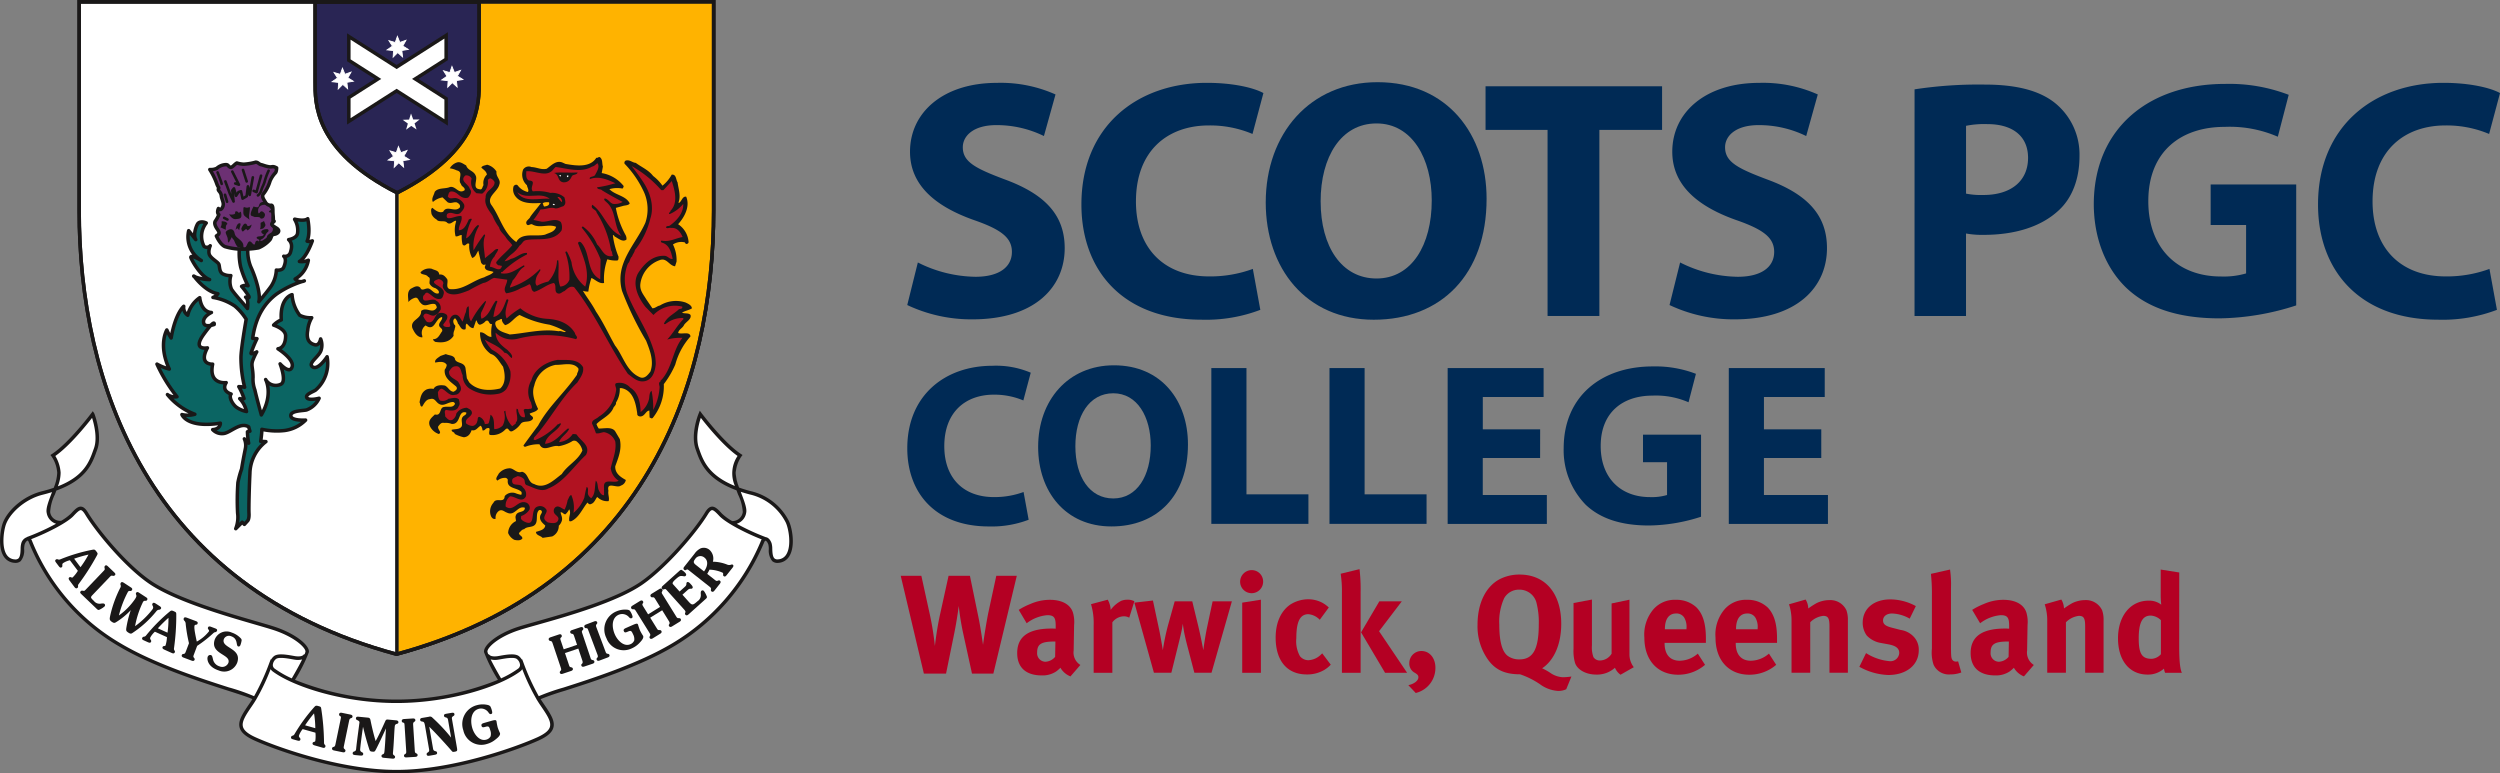 <svg xmlns="http://www.w3.org/2000/svg" width="456.473" height="141.217" viewBox="0 0 456.473 141.217">
  <rect x="0" y="0" width="456.473" height="141.217" fill="#808080" stroke="none"/>
  <g id="Scots_Logo" data-name="Scots Logo" transform="translate(-189.837 -215.765)">
    <g id="Group_44" data-name="Group 44">
      <path id="Path_60" data-name="Path 60" d="M358.069,320.906l1.528,6.978a53.94,53.94,0,0,1,.942,5.832c.076-.688.382-3.209.917-5.653l1.579-7.157h3.9l1.63,7.92c.331,1.655.764,4.686.764,4.686.051-.56.611-4.151.968-5.883l1.452-6.723h3.743l-4.279,17.852h-3.9l-1.579-7.207a48.3,48.3,0,0,1-.84-5.144s-.306,2.495-.84,5.093l-1.478,7.258h-4.049L354.3,320.906Z" fill="#b40023"/>
      <path id="Path_61" data-name="Path 61" d="M377.961,326.05a8.843,8.843,0,0,1,3.566-.764c2.19,0,3.693.816,4.2,2.267a6.03,6.03,0,0,1,.229,2.343l-.076,4.38v.229a2.664,2.664,0,0,0,1.222,2.675l-1.808,2.088a3.654,3.654,0,0,1-1.834-1.579,6.3,6.3,0,0,1-.789.687,4.5,4.5,0,0,1-2.623.713c-2.9,0-4.482-1.477-4.482-4.074,0-3.056,2.114-4.483,6.264-4.483.255,0,.484,0,.765.026v-.535c0-1.452-.281-1.935-1.528-1.935a7.181,7.181,0,0,0-3.77,1.477l-1.451-2.445A12.583,12.583,0,0,1,377.961,326.05Zm4.432,6.85c-2.369,0-3.184.434-3.184,1.988a1.547,1.547,0,0,0,1.5,1.706,2.471,2.471,0,0,0,1.783-.892l.051-2.8Z" fill="#b40023"/>
      <path id="Path_62" data-name="Path 62" d="M392.1,325.261a4.2,4.2,0,0,1,.534,1.859,5.613,5.613,0,0,1,1.936-1.655,3.015,3.015,0,0,1,1.12-.2,2.617,2.617,0,0,1,1.273.28l-.942,3.005a1.928,1.928,0,0,0-.993-.255,2.717,2.717,0,0,0-2.088,1.1v9.218h-3.413V329.9a11.8,11.8,0,0,0-.484-3.82Z" fill="#b40023"/>
      <path id="Path_63" data-name="Path 63" d="M400.35,325.414l1.069,5.017c.331,1.5.739,4.048.739,4.048a41.836,41.836,0,0,1,.942-4.533l1.223-4.38h3.208l1.045,4.3c.585,2.42.967,4.609.967,4.609.077-.559.357-2.6.713-4.252l.993-4.661h3.515l-3.718,13.039h-3.132l-1.172-4.482c-.28-1.044-.586-2.292-.739-3.157-.1-.612-.127-.79-.2-1.3a16.744,16.744,0,0,1-.306,1.681c-.255,1.12-.815,3.361-1.121,4.584l-.662,2.673h-3.183L396.962,325.8Z" fill="#b40023"/>
      <path id="Path_64" data-name="Path 64" d="M420.471,321.976a2.1,2.1,0,1,1-4.2,0,2.131,2.131,0,0,1,2.14-2.115A2.082,2.082,0,0,1,420.471,321.976Zm-.407,3.285v13.344h-3.413V325.8Z" fill="#b40023"/>
      <path id="Path_65" data-name="Path 65" d="M430.811,328.928a3.283,3.283,0,0,0-2.063-1.019c-1.527,0-2.215,1.324-2.215,4.381a5.576,5.576,0,0,0,.662,3.285,1.973,1.973,0,0,0,1.528.739,3.488,3.488,0,0,0,2.343-1.07l.2-.179,1.554,2.063a5.364,5.364,0,0,1-1.2.968,6.1,6.1,0,0,1-3.184.815c-3.591,0-5.679-2.5-5.679-6.723,0-3,1.146-4.992,2.673-6.036a6.18,6.18,0,0,1,3.235-.967,5.552,5.552,0,0,1,2.521.586,5.732,5.732,0,0,1,1.274.915Z" fill="#b40023"/>
      <path id="Path_66" data-name="Path 66" d="M438.071,319.684a30.79,30.79,0,0,1,.2,4.227v14.694h-3.413V323.911a20.23,20.23,0,0,0-.229-3.387Zm7.716,5.882-4.15,5.451,5.119,7.588h-4.025l-4.379-7.385,3.335-5.654Z" fill="#b40023"/>
      <path id="Path_67" data-name="Path 67" d="M446.986,340.872c1.121-.255,1.834-.841,1.834-1.452,0-.331-.153-.509-.662-.815a1.887,1.887,0,0,1-.994-1.782,2.2,2.2,0,0,1,2.217-2.19c1.476,0,2.546,1.273,2.546,3.056a4.692,4.692,0,0,1-3.591,4.609Z" fill="#b40023"/>
      <path id="Path_68" data-name="Path 68" d="M472.99,338.682a4.413,4.413,0,0,0,2.19.738,11.919,11.919,0,0,0,1.58-.127l-.944,2.317a3.274,3.274,0,0,1-1.578.306,6.208,6.208,0,0,1-3.26-1.248,15.151,15.151,0,0,0-3.591-1.782c-2.649,0-4.379-.739-5.73-2.5a10.48,10.48,0,0,1-2.037-6.571c0-3.82,1.452-6.9,4-8.276a7.862,7.862,0,0,1,3.667-.866c4.712,0,7.615,3.438,7.615,8.99,0,3.845-1.375,6.723-3.489,8.124A10.562,10.562,0,0,1,472.99,338.682Zm-8.506-13.7a10.31,10.31,0,0,0-.891,4.839c0,3.056.509,4.966,1.579,5.731a3.519,3.519,0,0,0,2.113.61c2.471,0,3.515-1.884,3.515-6.391a14.243,14.243,0,0,0-.458-4.1,3.2,3.2,0,0,0-3.108-2.241A3.086,3.086,0,0,0,464.484,324.98Z" fill="#b40023"/>
      <path id="Path_69" data-name="Path 69" d="M480.506,325.235v8.379a5.153,5.153,0,0,0,.279,2.139,1.37,1.37,0,0,0,1.2.611,2.526,2.526,0,0,0,2.114-1.248v-9.168l3.259-.687v9.958a3.8,3.8,0,0,0,.79,2.368l-2.418,1.375a2.981,2.981,0,0,1-1.02-1.273,4.868,4.868,0,0,1-3.438,1.247c-1.834,0-3.412-.866-3.845-2.113a7.814,7.814,0,0,1-.28-2.6v-8.354Z" fill="#b40023"/>
      <path id="Path_70" data-name="Path 70" d="M501.16,337.154a7.479,7.479,0,0,1-4.914,1.808c-3.744,0-6.164-2.648-6.164-6.749a7.125,7.125,0,0,1,1.631-5.169,5.125,5.125,0,0,1,4.1-1.758,5.339,5.339,0,0,1,3.77,1.375c1.2,1.223,1.731,2.98,1.731,5.7v.789h-7.538v.1c0,2.012.994,3.157,2.75,3.157a5.094,5.094,0,0,0,3.311-1.3Zm-3.387-6.494v-.153a3.358,3.358,0,0,0-.407-1.961,1.653,1.653,0,0,0-1.5-.764c-1.3,0-2.037,1.019-2.037,2.826v.052Z" fill="#b40023"/>
      <path id="Path_71" data-name="Path 71" d="M514.15,337.154a7.479,7.479,0,0,1-4.914,1.808c-3.744,0-6.164-2.648-6.164-6.749a7.129,7.129,0,0,1,1.631-5.169,5.125,5.125,0,0,1,4.1-1.758,5.337,5.337,0,0,1,3.769,1.375c1.2,1.223,1.732,2.98,1.732,5.7v.789h-7.538v.1c0,2.012.993,3.157,2.75,3.157a5.093,5.093,0,0,0,3.31-1.3Zm-3.386-6.494v-.153a3.357,3.357,0,0,0-.408-1.961,1.653,1.653,0,0,0-1.5-.764c-1.3,0-2.037,1.019-2.037,2.826v.052Z" fill="#b40023"/>
      <path id="Path_72" data-name="Path 72" d="M519.526,325.235a3.339,3.339,0,0,1,.484,1.63,15.192,15.192,0,0,1,1.5-.968,5.379,5.379,0,0,1,2.342-.56,3.245,3.245,0,0,1,3.133,1.885,5.269,5.269,0,0,1,.254,1.859v9.524h-3.361v-8.48c0-1.478-.254-1.91-1.147-1.91a3.979,3.979,0,0,0-2.367,1.172v9.218h-3.413v-9.448a9.41,9.41,0,0,0-.458-3.055Z" fill="#b40023"/>
      <path id="Path_73" data-name="Path 73" d="M538.527,328.725a6.9,6.9,0,0,0-3.209-.943c-.994,0-1.656.509-1.656,1.274,0,.662.434,1.018,1.631,1.324l1.578.407a4.056,4.056,0,0,1,2.6,1.478,3.445,3.445,0,0,1,.713,2.214c0,2.7-2.241,4.534-5.577,4.534a11.591,11.591,0,0,1-5.272-1.5l1.223-2.5a9.531,9.531,0,0,0,4.329,1.477,1.6,1.6,0,0,0,1.732-1.477c0-.892-.637-1.35-2.012-1.605l-1.529-.28a4.6,4.6,0,0,1-2.393-1.324,3.954,3.954,0,0,1-.739-2.343c0-2.547,2.012-4.253,5.042-4.253a9.782,9.782,0,0,1,4.66,1.223Z" fill="#b40023"/>
      <path id="Path_74" data-name="Path 74" d="M546.066,323.147v10.162c0,2.241.026,2.546.23,2.9a.782.782,0,0,0,.687.356,1.146,1.146,0,0,0,.382-.05l.586,2.037a5.7,5.7,0,0,1-2.037.356,3.06,3.06,0,0,1-3.031-1.783,7.082,7.082,0,0,1-.3-2.929v-9.727a33.636,33.636,0,0,0-.179-3.922l3.49-.79A19.482,19.482,0,0,1,546.066,323.147Z" fill="#b40023"/>
      <path id="Path_75" data-name="Path 75" d="M552.053,326.05a8.835,8.835,0,0,1,3.564-.764c2.192,0,3.693.816,4.2,2.267a6.052,6.052,0,0,1,.229,2.343l-.076,4.38v.229a2.662,2.662,0,0,0,1.222,2.675l-1.808,2.088a3.658,3.658,0,0,1-1.834-1.579,6.294,6.294,0,0,1-.789.687,4.5,4.5,0,0,1-2.623.713c-2.9,0-4.483-1.477-4.483-4.074,0-3.056,2.114-4.483,6.266-4.483.254,0,.483,0,.763.026v-.535c0-1.452-.28-1.935-1.527-1.935a7.173,7.173,0,0,0-3.769,1.477l-1.453-2.445A12.607,12.607,0,0,1,552.053,326.05Zm4.431,6.85c-2.369,0-3.183.434-3.183,1.988a1.546,1.546,0,0,0,1.5,1.706,2.473,2.473,0,0,0,1.783-.892l.051-2.8Z" fill="#b40023"/>
      <path id="Path_76" data-name="Path 76" d="M566.214,325.235a3.348,3.348,0,0,1,.483,1.63,15.424,15.424,0,0,1,1.5-.968,5.383,5.383,0,0,1,2.343-.56,3.246,3.246,0,0,1,3.133,1.885,5.294,5.294,0,0,1,.254,1.859v9.524h-3.362v-8.48c0-1.478-.254-1.91-1.146-1.91a3.976,3.976,0,0,0-2.367,1.172v9.218h-3.413v-9.448a9.44,9.44,0,0,0-.458-3.055Z" fill="#b40023"/>
      <path id="Path_77" data-name="Path 77" d="M587.735,333.843c0,3.209.255,4.253.484,4.762h-3.056a2.327,2.327,0,0,1-.2-.763,4.374,4.374,0,0,1-3,1.094c-3.311,0-5.4-2.572-5.4-6.621,0-4.075,2.267-6.875,5.578-6.875a3.512,3.512,0,0,1,2.317.738,15.857,15.857,0,0,1-.1-1.936V319.76l3.387.535Zm-5.2-5.679c-1.528,0-2.19,1.274-2.19,4.177,0,2.8.585,3.718,2.369,3.718a2.441,2.441,0,0,0,1.68-.84v-6.214A2.842,2.842,0,0,0,582.54,328.164Z" fill="#b40023"/>
    </g>
    <g id="Group_45" data-name="Group 45">
      <path id="Path_78" data-name="Path 78" d="M357.426,263.689a23.975,23.975,0,0,0,10.516,2.613c4.356,0,6.658-1.8,6.658-4.542,0-2.614-1.991-4.108-7.032-5.85-6.969-2.488-11.573-6.346-11.573-12.444,0-7.156,6.035-12.571,15.867-12.571a24.521,24.521,0,0,1,10.7,2.117l-2.116,7.592a19.6,19.6,0,0,0-8.711-1.993c-4.107,0-6.1,1.93-6.1,4.045,0,2.676,2.3,3.859,7.778,5.912,7.4,2.738,10.827,6.6,10.827,12.507,0,7.031-5.351,13-16.863,13a27.362,27.362,0,0,1-11.885-2.613Z" fill="#002a55"/>
      <path id="Path_79" data-name="Path 79" d="M419.958,272.338a27.847,27.847,0,0,1-10.7,1.8c-14.5,0-21.966-9.085-21.966-21.033,0-14.311,10.2-22.215,22.9-22.215,4.916,0,8.649.934,10.33,1.868l-1.992,7.467a19.983,19.983,0,0,0-7.965-1.556c-7.467,0-13.316,4.543-13.316,13.877,0,8.4,4.978,13.689,13.378,13.689a22.578,22.578,0,0,0,7.965-1.369Z" fill="#002a55"/>
      <path id="Path_80" data-name="Path 80" d="M461.272,252.053c0,13.813-8.276,22.09-20.6,22.09-12.383,0-19.726-9.4-19.726-21.406,0-12.57,8.089-21.966,20.41-21.966C454.24,230.771,461.272,240.416,461.272,252.053Zm-30.3.5c0,8.275,3.857,14.062,10.205,14.062,6.409,0,10.08-6.1,10.08-14.25,0-7.59-3.547-14.062-10.08-14.062C434.7,238.3,430.969,244.4,430.969,252.551Z" fill="#002a55"/>
      <path id="Path_81" data-name="Path 81" d="M472.406,239.483H461.082v-7.964h32.232v7.964H481.865v33.975h-9.459Z" fill="#002a55"/>
      <path id="Path_82" data-name="Path 82" d="M496.607,263.689a23.99,23.99,0,0,0,10.517,2.613c4.356,0,6.658-1.8,6.658-4.542,0-2.614-1.991-4.108-7.032-5.85-6.969-2.488-11.573-6.346-11.573-12.444,0-7.156,6.036-12.571,15.868-12.571a24.516,24.516,0,0,1,10.7,2.117l-2.116,7.592a19.59,19.59,0,0,0-8.711-1.993c-4.108,0-6.1,1.93-6.1,4.045,0,2.676,2.3,3.859,7.778,5.912,7.405,2.738,10.828,6.6,10.828,12.507,0,7.031-5.352,13-16.864,13a27.362,27.362,0,0,1-11.885-2.613Z" fill="#002a55"/>
      <path id="Path_83" data-name="Path 83" d="M539.414,232.078a77.6,77.6,0,0,1,12.818-.871c5.85,0,10.018,1.12,12.819,3.36a12.075,12.075,0,0,1,4.48,9.707c0,4.107-1.306,7.654-3.858,9.956-3.236,2.987-8.027,4.418-13.627,4.418a16.255,16.255,0,0,1-3.236-.249v15.059h-9.4Zm9.4,19.041a14.123,14.123,0,0,0,3.173.249c5.04,0,8.152-2.552,8.152-6.782,0-3.859-2.676-6.161-7.467-6.161a16.959,16.959,0,0,0-3.858.311Z" fill="#002a55"/>
      <path id="Path_84" data-name="Path 84" d="M609.1,271.529a46.943,46.943,0,0,1-14,2.365c-7.654,0-13.192-1.929-17.049-5.6-3.8-3.671-5.912-9.147-5.912-15.307.062-13.938,10.205-21.9,23.957-21.9a30.29,30.29,0,0,1,11.635,1.991l-1.991,7.653a21.992,21.992,0,0,0-9.707-1.8c-7.9,0-13.938,4.418-13.938,13.565,0,8.711,5.475,13.752,13.254,13.752a14.528,14.528,0,0,0,4.6-.56v-8.836h-6.471v-7.4H609.1Z" fill="#002a55"/>
      <path id="Path_85" data-name="Path 85" d="M645.75,272.338a27.858,27.858,0,0,1-10.7,1.8c-14.5,0-21.966-9.085-21.966-21.033,0-14.311,10.205-22.215,22.9-22.215,4.915,0,8.65.934,10.33,1.868l-1.992,7.467a19.991,19.991,0,0,0-7.965-1.556c-7.466,0-13.316,4.543-13.316,13.877,0,8.4,4.979,13.689,13.379,13.689a22.591,22.591,0,0,0,7.965-1.369Z" fill="#002a55"/>
    </g>
    <path id="Path_86" data-name="Path 86" d="M333.859,311.73c-.637-2.181-2.758-4.875-6.892-6.023-.821-.229-1.469-.467-2.007-.644-.2-.067-.195.138-.411.072.575,1.439,1.411,3.256,1.271,4.121a2.173,2.173,0,0,1-2.385,1.912l-.7-.395s-.835-.646-1.367-1.093c-.681-.575-1.246-1.965-2.465-.1-2.864,4.381-7.24,9.82-12.653,13.19-3.039,1.892-8.667,3.845-13.261,5.232-5.7,1.721-10.108,2.8-12.186,4.3-1.283.927-2.4,2.078-2.008,2.937s2.475,4.768,2.475,4.768c-7.779,3.726-18.953,3.861-18.963,3.81s-.014-.009-.022.116c-.01-.125-.017-.174-.023-.116s-11.185-.084-18.962-3.81c0,0,2.079-3.906,2.473-4.768s-.724-2.01-2.007-2.937c-2.078-1.508-6.488-2.582-12.186-4.3-4.594-1.387-10.222-3.34-13.261-5.232-5.412-3.37-9.789-8.809-12.653-13.19-1.218-1.863-1.864-.574-2.544,0-.534.449-1.363,1.074-1.363,1.074l-.609.395a2.055,2.055,0,0,1-2.4-1.791c-.138-.865.7-2.682,1.274-4.121-.217.066-.213-.139-.412-.072-.538.177-1.186.415-2.008.644-4.133,1.148-6.495,3.8-7.133,5.984-.5,1.715-.972,6.366,2.044,6.6,1.779.137,1.339-2.512,1.612-3.332s.895-1.223,1.29-.107a38.78,38.78,0,0,0,16.058,18.529c9.281,5.457,18.061,7.328,23.906,9.533l.932.395s-1.26,1.851-1.793,2.76c-.594,1.015-1.624,2.966,1.076,4.23a71.525,71.525,0,0,0,26.32,6.355v.024c.124,0,.248-.01.371-.012s.247.01.37.012v-.024a71.521,71.521,0,0,0,26.321-6.355c2.7-1.264,1.67-3.215,1.075-4.23-.532-.909-1.792-2.76-1.792-2.76l.932-.395c5.846-2.205,14.624-4.076,23.906-9.533a38.761,38.761,0,0,0,16.057-18.529c.4-1.116,1.015-.715,1.291.107s-.168,3.469,1.611,3.332c3.017-.23,2.3-4.844,1.8-6.557" fill="#fff"/>
    <path id="Path_87" data-name="Path 87" d="M207.388,297.535a9.653,9.653,0,0,0-.682-6.236c.192.113-3.978,5.3-7.31,7.67a5.182,5.182,0,0,1,1.074,3.332,7.017,7.017,0,0,1-.717,2.724c-.047.09.289.059.27.11v0c.008,0,.011,0,.018,0,5.022-1.838,6.354-4.28,7.348-7.6" fill="#fff"/>
    <path id="Path_88" data-name="Path 88" d="M324.818,305.025a6.981,6.981,0,0,1-.717-2.722,5.178,5.178,0,0,1,1.074-3.334c-3.333-2.365-7.5-7.557-7.31-7.67a9.664,9.664,0,0,0-.682,6.236c.994,3.318,2.326,5.76,7.348,7.6.008,0,.009,0,.018,0v0c-.02-.049.317-.018.27-.108" fill="#fff"/>
    <path id="Path_89" data-name="Path 89" d="M262.215,335.215c45.6-12.324,57.922-49.7,57.922-81.063V216.085H204.293v38.067c0,31.358,12.324,68.739,57.922,81.063" fill="#fff"/>
    <path id="Path_90" data-name="Path 90" d="M262.215,335.215c45.6-12.324,57.922-49.7,57.922-81.063V216.085H204.293v38.067C204.293,285.51,216.617,322.891,262.215,335.215Z" fill="none" stroke="#1a1818" stroke-miterlimit="3.864" stroke-width="0.64"/>
    <path id="Path_91" data-name="Path 91" d="M262.789,216.209h57.3v37.907c0,12.6-2.052,31.089-11.838,47.587-9.762,16.461-25.157,27.65-45.762,33.266Z" fill="#ffb300"/>
    <path id="Path_92" data-name="Path 92" d="M319.926,216.369v37.747c0,12.583-2.05,31.038-11.817,47.505-9.708,16.369-25,27.518-45.463,33.139l.3-118.391h56.977m.32-.32H262.629l-.3,119.131c45.6-12.325,57.922-49.707,57.922-81.064Z" fill="#ffc21b"/>
    <path id="Path_93" data-name="Path 93" d="M262.349,250.974c15.3-7.777,14.975-16.517,14.975-20.309V216.14h-29.95v14.525c0,3.792-.322,12.532,14.975,20.309" fill="#292554"/>
    <path id="Path_94" data-name="Path 94" d="M262.349,250.974c15.3-7.777,14.975-16.517,14.975-20.309V216.14h-29.95v14.525C247.374,234.457,247.052,243.2,262.349,250.974Z" fill="none" stroke="#1a1818" stroke-miterlimit="3.864" stroke-width="0.64"/>
    <path id="Path_95" data-name="Path 95" d="M271.3,226.574l0-4.349L262.259,228l-8.732-5.574,0,4.349,5.328,3.4-5.328,3.4,0,4.349,8.732-5.574,9.041,5.773,0-4.35-5.638-3.6Z" fill="#fff"/>
    <path id="Path_96" data-name="Path 96" d="M271.3,226.574l0-4.349L262.259,228l-8.732-5.574,0,4.349,5.328,3.4-5.328,3.4,0,4.349,8.732-5.574,9.041,5.773,0-4.35-5.638-3.6Z" fill="none" stroke="#1a1818" stroke-miterlimit="10" stroke-width="0.64"/>
    <path id="Path_97" data-name="Path 97" d="M263.341,226.154l-.885-.8-.837.841.075-1.19-1.18-.131.979-.684-.633-1,1.145.34.391-1.121.447,1.105,1.119-.393-.584,1.041,1.006.629-1.179.191Z" fill="#fff" stroke="#fff" stroke-miterlimit="3.864" stroke-width="0.162"/>
    <path id="Path_98" data-name="Path 98" d="M273.306,231.648l-.885-.8-.836.841.074-1.191-1.179-.131.979-.684-.634-1,1.145.34.39-1.121.448,1.106,1.119-.393-.584,1.039,1.006.631-1.179.19Z" fill="#fff" stroke="#fff" stroke-miterlimit="3.864" stroke-width="0.162"/>
    <path id="Path_99" data-name="Path 99" d="M253.312,231.968l-.884-.8-.837.841.075-1.191-1.18-.131.978-.684-.634-1,1.145.34.39-1.121.448,1.105,1.12-.393-.585,1.039,1,.631-1.177.19Z" fill="#fff" stroke="#fff" stroke-miterlimit="3.864" stroke-width="0.162"/>
    <path id="Path_100" data-name="Path 100" d="M263.533,246.276l-.885-.8-.836.84.074-1.191-1.178-.131.978-.684-.633-1,1.144.339.391-1.121.448,1.106,1.119-.394-.585,1.041,1.006.629-1.178.191Z" fill="#fff" stroke="#fff" stroke-miterlimit="3.864" stroke-width="0.162"/>
    <path id="Path_101" data-name="Path 101" d="M264.884,236.488l-.143.447-.213.663-.7.025-.469.019.382.275.563.407-.19.669-.128.453.38-.279.56-.41.578.388.391.263-.147-.448-.217-.662.547-.429.371-.29-.471,0-.695,0-.24-.654Z" fill="#fff"/>
    <path id="Path_102" data-name="Path 102" d="M314.718,275.125c.365-.609,1.442-1.076,1.2-1.855-.382-.429-1.1-.182-1.546-.417.523-.347,1.236-.432,1.793-.777.008-.55-.729-.886-1.178-1.088a5.578,5.578,0,0,0-4.668.565c-.453.056-.883.534-1.367.493l-1.073-1.57c-.566-.948-1.263-1.672-1.114-2.9a5.305,5.305,0,0,1,3.505-4.306c1.3-.526,1.729,1,2.826,1.116l.274-.868a6.45,6.45,0,0,0-.657-3.116,2.734,2.734,0,0,1,1.981-.418c.162-.031.287.166.35.3a.4.4,0,0,0,.523-.281,4.241,4.241,0,0,0-1.916-3.3c1.187-1.307,2.224-3.262,1.478-5.021-.709-.141-.824.923-1.345,1.14l-.065-.065c.475-1.22-.019-2.555-.162-3.69-.314-.491-.231-1.524-1.074-1.409a6.751,6.751,0,0,1-1.685,2.008,8.14,8.14,0,0,0-1.715-1.778c-.823-1.081-2.139-1.621-3.161-2.384-.646-.043-1.089-.633-1.836-.419a.455.455,0,0,0-.205.579,18.345,18.345,0,0,1,3.315,4.715,7.693,7.693,0,0,1,.475,6.057c-1.817,4.076-5.627,7.341-4.259,12.443a57.581,57.581,0,0,0,4.4,9.1c.682,1.726,1.487,3.746.775,5.642-.43.574-1.027,1.373-1.894,1.033-2.5-1.078-3.037-3.869-4.557-5.8-1.254-2.221-2.1-4.145-3.482-6.207-.751-1.436-1.637-2.519-2.391-3.794a2.515,2.515,0,0,0,1,.148,12.6,12.6,0,0,1,.562-2.482c.706.3,1.467,1.126,2.312.914a10.567,10.567,0,0,1,.594-4.324,5.174,5.174,0,0,0,1.742.225c.324.005.3-.415.3-.707a15.093,15.093,0,0,1-1.033-3.9c.228-.093.223.133.351.233.61.3,1.437,1.092,2.125.554a1.359,1.359,0,0,0-.146-.811,16.611,16.611,0,0,1-1.79-4.98l1.235-.334c.423-.154,1.1-.078,1.3-.5-.688-1.4-2.691-1.5-3.707-2.587a5.006,5.006,0,0,1,2.3-.122c.291.037.2-.319.33-.414a6.508,6.508,0,0,0-4.034-2.4l.215-1.192c-.184-.554-.01-1.23-.488-1.658-.256-.231-.424.154-.713.051-1.133,1.857-3.746,1.455-5.616,1.131l-.448-.2c-1.219-.6-2.145.48-2.995,1.08-1.007.241-1.807-.29-2.777-.308a1.213,1.213,0,0,0-1.527.459,2.59,2.59,0,0,0,.693,2.858c.057.422.437.914.172,1.233a3.138,3.138,0,0,1-1.854-1.2c-.222-.262-.613-.075-.747.149a2.009,2.009,0,0,0,.418,1.948c1.078,1.312,3.085,1.186,4.574,1.113-.531.768-1.454,1.788-1.951,2.522-.139.451-.983.727-.672,1.348.284.424.617-.087,1,.017,1.377.832,2.979-.142,4.391.465-.275.934-1.183,1.046-2,1.42-1.658.457-4.326-.5-5.264,1.363-2.4-1.658-2.992-4.676-4.6-6.84-.881-1.439,1.173-2.339,1.485-3.629.373-.963-.654-1.4-.508-2.4a2.834,2.834,0,0,0-1.724-1.26c-.36.157-.877.147-1.044.532.413.4.926.664,1.013,1.279a2.124,2.124,0,0,0-.616,1.93c-.231.255-.178.935-.757.731-1.356-.153-.262-1.719-.669-2.47-.371-.944-1.44-.9-1.746-1.875-.545-.267-1.054-.761-1.738-.514a2.337,2.337,0,0,0-1.247,1.046,4.3,4.3,0,0,1,1.255.377c1.417.316.066,1.715.8,2.5.057.487.766.564.66,1.111-1.113.822-1.635-.836-2.707-.565-.815.375-2.168.06-2.766.891-.14.612-.669,1.25-.323,1.838a3.592,3.592,0,0,1,1.761-.843l.924.89c.576.333,1.1-.111,1.681.029.352.2.671.433.567.883-.86,1.085-2.385-.494-3.055.82-.75.311-1.483-.284-1.961-.713-.39.155-.207.772-.181,1.1a2.024,2.024,0,0,0,.921,1.019c.409.622,1.487.059,1.962.616.575.431,1.007-.273,1.527-.393l.1.131a4.849,4.849,0,0,0-.113,2.715c.386.137.781-.278,1.136-.207a5.743,5.743,0,0,0,.133,1.684c.506.656.753-.471,1.231-.075a4.592,4.592,0,0,0,.537,2.565c.65-.184.791-.892,1.123-1.339.149.714.33,1.428.481,2.11.092.293.506.688.77.369.126.164-.04.356-.075.517.084.778,1.058.634,1.6.9-.4.511-1.175.658-1.7.974-2.177.608-3.825,2.391-6.28,2.153-.838-.24-.236-1.3-.485-1.818-.348-.46-.729-.951-1.443-.834-.082-.811-.827-.759-1.371-1.06a2.15,2.15,0,0,0-2.05.644c.056.517,1.063.277,1.376.833.547.171.182.747.271,1.233a1.6,1.6,0,0,0,1.052.826c.289.168.834.5.6.95-.651.214-1.155-.537-1.6-.772-.639-.465-1.4.59-1.743-.258-.573-.559-1.229-.052-1.75.2-.755.633-.416,1.577-.43,2.419a2.45,2.45,0,0,1,1.047-.727c.782-.309.735.5,1.214.9.791.951,1.65-.069,2.617.207a.9.9,0,0,1,.31.652c-.83,1.248-1.838-.259-2.857.6.071,1.555-2.031,1.549-1.606,3.109.374.815.876,1.7,1.813,1.713.07-.256-.088-.453-.084-.679a1.642,1.642,0,0,1,.7-1.508c1.693,1.226,1.736-1.3,3-1.533.153.488-.533.9-.543,1.447-.009.516.7.594.562,1.141-.43.542-.737,1.507-1.674,1.459.028.226.219.359.411.492,1.419.218,2.587.047,3.351-1.106a1.74,1.74,0,0,1,.181-1.1c-.027-.258.336-.737-.048-.938-.22-.359-.34-.943.149-1.162a2.056,2.056,0,0,1,.5.947c.382.361.591,1.336,1.373,1.059.168-.32-.083-.811.245-1.031.413.363.6.787,1.214.83l.509-1.448c.225.2.183.684.666.823a2.049,2.049,0,0,0,1.08-.694c.717-.312.44.655,1.154.571a7.037,7.037,0,0,0-.105,2.326c-.779.084-1.246-.928-2.088-.813a4.631,4.631,0,0,0,1.969,3.948c1.03.277,1.621,1.582,2.223,2.3.367,1.268.6,3.02-.523,4-1.915.453-4.114.414-5.578-1.035-.157-.2-.344-.588-.5-.816l-.256-1.914c-.3-1.2-1.832-.711-1.944-1.749-.345-.587-1.091-.5-1.636-.771l-.976.338c-.458.348-1.145.691-.959,1.213.648-.119,1.655-.328,2.1.424a1.756,1.756,0,0,1-.371.867c-.157,1.486,1.028,2.185,2.081,3.078.379.459-.111.773-.47.961-.711-.045-.956-.826-1.566-1.127-.741-.143-1.745-.1-2.081.611a2.188,2.188,0,0,0-1.295.106c-.948.5-1.092,1.4-1.271,2.34.19.261.052.777.473.783.332-.479.669-1.313,1.414-1.365.943-.307,1.058.568,1.73.9.865.467,1.625-.424,2.563-.375.16.1.289.166.285.359-.4.8-1.237.365-1.984.549-.907.08-.417,1.707-1.672,1.361-.561.573-1.313,1.045-.943,2.084a2.8,2.8,0,0,0,1.656,1.487c.654-.313-.308-.846-.105-1.393.265-.32.53-.767,1.079-.629a3.027,3.027,0,0,1,1.389.186c1.744.1,1.047-2.569,2.654-2.088.06.389-.3.48-.528.67-.593.539-.118,1.162-.29,1.807-.336.673-1.206.495-1.856.679-.009.485.511.332.569.754a6.1,6.1,0,0,0,1.67.611c.81-.084,1.143-.6,1.415-1.3.8.24,1.142-.594,1.663-.811a1.361,1.361,0,0,1,.309.846c.387.1.488-.219.718-.342,1.106-.4.213.777.626,1.174a3.213,3.213,0,0,0,2.8-.953c.691-.7.6.625,1.354.25a4.113,4.113,0,0,0,1.48-1.3c.5-.7,1.652-.133,2.215-.9.2-.514-.476-.559-.566-.981.554-.279,1.138-.3,1.534-.846-.592-1.238-1.244-2.836-.7-4.281a4.91,4.91,0,0,1,3.916-3.781c1.324.054,3.18-.592,4.129.654.12.486-.24.74-.248,1.16-2.289,3.325-5.244,5.828-7.083,9.256-.927,1.246-1.788,2.4-2.684,3.643a.3.3,0,0,0,.384.232,6.361,6.361,0,0,1,2.531-.441c.75,1.566,2.329.008,3.52.351a7.2,7.2,0,0,0,2.344-.832.765.765,0,0,1,1.065.082,2.779,2.779,0,0,1,.911,1.537c-.808,1.83-2.7,2.639-3.761,4.3-1.411,1.041-3.091,2.856-5.046,1.819-1.193-.28-1-1.957-2.226-2.239-1.009.4-1.538-.769-2.414-.623a2.618,2.618,0,0,0-1.829.971c-.169.385-.761.988-.216,1.258a2.119,2.119,0,0,1,1.464-.494.533.533,0,0,1,.415.365c-.257,1.709,1.755,1.355,2.516,2.244-.035.16.09.389-.106.482a4.811,4.811,0,0,1-1.062-.31,1.832,1.832,0,0,0-1.918.549c-.09,1.453-1.555.134-2.059,1.226a2.321,2.321,0,0,0-.462,2.385c.123.326.441.688.864.531a1.513,1.513,0,0,1,.607-1.443c.589-.346,1,.18,1.45.316,1.476.739,1.934-1.357,3.282-.881-.016,1-1.367.495-1.641,1.4-.166.32.021.68.013,1.035a2.47,2.47,0,0,0-1.427,2.176,2.4,2.4,0,0,0,1.142,1.248c.485.105,1.16.182,1.46-.266-.024-.486-.573-.494-.63-.98.328-.285.53-.67.951-.7.527-.575,1.557-.233,2.053-.9.531-.765-.03-1.974.693-2.607.129.033.258-.03.354.07.351.328-.043.613-.146.936-.241.8.334,1.332.906,1.826-.11.806-1.051.953-1.7,1.168.02.646.828.662,1.21,1.088l1.751-.26a2.109,2.109,0,0,0,1.2-1.953,2.053,2.053,0,0,0,.532-.83c.236-.578-.141-1.168-.2-1.621.39-.059.479.332.866.371a2.576,2.576,0,0,0,.7-.928c.44.752-.151,1.291.027,2.168l.291.039c1.467-.623,2.111-2.357,3.035-3.441.158.228.381.427.643.269.618-.184.791-.892,1.122-1.273l.287.232a2.431,2.431,0,0,0,1.8.516c.2-.58-.173-1.264-.032-1.877-.389-1.819,1.558-.362,2.28-.963a1.3,1.3,0,0,0,.891-1.02c-.961-.535-1.984-1.2-1.93-2.492.545-1.543,1.251-3.082.831-4.967l-.848-1.437c-.631-.885-2.029-.455-3-.5a2.784,2.784,0,0,1-.405-.817c.987-1.019,2.582-1.574,3.125-3.05.166-.225.494-.477.435-.867a4.613,4.613,0,0,0,.693-2.639l.356.006c2.1.457,2.572,2.761,2.83,4.642-.039.354.25.522.572.528.811-.018.989-1.051,1.638-1.073l.042,1.264c.225.069.351.264.58.074a9.243,9.243,0,0,0,2.018-6.175,16.574,16.574,0,0,0,2.1-3.586,12.579,12.579,0,0,1,2.775-5.127c-.146-.973-1.548-.319-2.254-.622.109-.677.792-.859,1.061-1.435m-25.3-21.694c-.424.186-.318-.362-.508-.526.23-.256.812-.245,1.167-.207.153.456-.238.675-.659.733m2.416,22.813c-3.032-.506-6.088.379-8.938.588-.965-.373-2.383-.592-2.62-1.857-.116-.713.594-.668.987-.954l.226,0c-.072.485.308.846.563,1.11,1.039-.24,1.674-1.4,2.653-1.862a18.133,18.133,0,0,0,5.466,1.778,14.629,14.629,0,0,1,2.987,1.281c-.36.221-.8-.24-1.324-.088" fill="#1a1818"/>
    <path id="Path_103" data-name="Path 103" d="M236.713,280.014a11.489,11.489,0,0,0-.729,1.574c-.338.9.056,1.4.056,3.088a5.668,5.668,0,0,0,.336,2.3c.225,1.066,1.18,4.548,1.18,4.548,2.246-3.818.786-6.459.786-6.459a2.128,2.128,0,0,0,2.808.844c1.066-.562-.168-3.707-.168-3.707s1.74,1.965,2.189.561-2.583-3.313-2.583-3.313c.9-.113,1.4-1.068,1.4-2.359s-2.19-1.965-2.19-1.965a4.344,4.344,0,0,1,1.4-.955c-.281-4.1,1.965-4.605,1.965-4.605a6.972,6.972,0,0,0,1.4,3.763,4.3,4.3,0,0,0,2.189.449,5.5,5.5,0,0,0-.729,2.3c-.337,1.851.449,2.414,1.292,2.639s1.066-1.067,1.066-1.067a2.984,2.984,0,0,1,.113,1.965c-.281,1.236-2.584,2.471-1.573,3.145s2.64-1.854,2.64-1.854a6.45,6.45,0,0,1-2.078,6.067c-.337.281-1.965.785-1.629,1.4s2.247.111,2.247.111a4.09,4.09,0,0,1-2.3,2.135c-.73.168-2.921.111-2.864,1.066s2.695.787,2.695.787a6.539,6.539,0,0,1-3.93,1.911,12.74,12.74,0,0,1-4.044-.227,19.032,19.032,0,0,1-.224,2.191l.954.055a7.511,7.511,0,0,0-2.92,5.785c-.112,2.3-.225,6.235-.169,7.3s-.225,1.348-.225,1.348l-.617.674-.393-.393-1.18,1.18a5.779,5.779,0,0,0,.338-2.866,46.139,46.139,0,0,1,.056-5.558,17.513,17.513,0,0,1,.673-2.473c.225-1.4.45-2.525.674-3.648a2.945,2.945,0,0,0-.168-1.854,2.137,2.137,0,0,0,.786.785,12.34,12.34,0,0,1-.224-2.078l.449-.111-.225-.787c-1.461-.9-3.089.843-4.38,1.179a2.317,2.317,0,0,1-2.19-.673c1.459-.112,1.4-1.18,1.4-1.18-6.122.955-7.02-1.572-7.02-1.572a4.7,4.7,0,0,0,2.358-.057,11.861,11.861,0,0,1-5-3.594,2.3,2.3,0,0,0,1.74.393,28.255,28.255,0,0,1-3.65-5.953,9.268,9.268,0,0,0,2.247.9c-2.078-4.437-.45-7.133-.45-7.133a9.129,9.129,0,0,0,.787,1.459c.786-4.547,2.3-5.783,2.3-5.783a1.685,1.685,0,0,0,.73,1.629,5.394,5.394,0,0,1,2.19-3.2c.337,2.752,2.134,2.7,2.134,2.7-1.123.563-1.685,1.4-1.347,2.078s1.852.112,1.852.112.281-1.235-1.909,1.8.674,2.47.674,2.47c-1.685,3.147.955,2.977.955,2.977-.787,3.82,2.471,3.371,2.471,3.371-.955,1.572.9,2.078.9,2.078-.449.5.168,1.74.9,2.357a4.822,4.822,0,0,0,1.909.842,4.813,4.813,0,0,0-1.236-2.357,1.364,1.364,0,0,0,.787,0,11.219,11.219,0,0,0-.955-2.19,8.663,8.663,0,0,1,1.067.112,22.453,22.453,0,0,1-.674-5.391c0-1.629.955-7.019.955-7.019a10.1,10.1,0,0,0-2.078-2.417,9.99,9.99,0,0,0-3.987-1.572,1.826,1.826,0,0,0,.9-.674c-2.3-.393-4.268-3.089-4.268-3.089s-.45-.337.223.056a7.861,7.861,0,0,0,2.528.45c-1.741-.618-3.482-3.932-3.426-4.1.152-.458,1.91.617,1.91.617a5.049,5.049,0,0,1-2.3-5.447l1.291,1.628c-.505-.842.057-2.414.338-2.863s1.011-.449,1.572-.168a3.905,3.905,0,0,0-.392,4.268.817.817,0,0,0,1.123-.113s-.506,1.123-.057,1.8,1.461,1.18,1.629,1.573.057,1.348.674,1.74a2.911,2.911,0,0,0,1.516.337,3.722,3.722,0,0,0,.113,2.472c.56.9,2.3,2.752,2.92,3.537,0,0,.28-1.683-.337-2.077,0,0,.9.394.561-.225a15.129,15.129,0,0,0-1.292-1.741,1.558,1.558,0,0,1,1.179-.112,18.512,18.512,0,0,1-1.348-3.426,11.573,11.573,0,0,1-.247-3.239l1.548-.048a7.656,7.656,0,0,0,.532,3.226c.9,1.944,1.874,5.059,1.482,6.408,0,0,1.74-2.078,2.3-2.921a5.894,5.894,0,0,0,.9-2.864s1.066.168,1.348-.506.506-1.572,0-2.022a1.027,1.027,0,0,0,1.234-.73c.281-.954.338-1.629-.336-2.3,0,0,1.516-.224,1.629-1.178a3.812,3.812,0,0,0-.525-2.5c-.024-.025-.007-.063.026-.055.412.1,1.782.387,2.352-.087,0,0,.561,2.584-.113,4.1a1.413,1.413,0,0,0,.955-.056s-1.011,2.977-2.359,3.763a2.825,2.825,0,0,0,1.629-.224,4.924,4.924,0,0,1-2.414,3.426,1.416,1.416,0,0,0,1.683.337,17.57,17.57,0,0,0-5,2.358c-2.133,1.572-3.874,4.043-4.435,8.143l.786.057a22.6,22.6,0,0,0-1.067,2.584c-.169.449.955-.114,1.01-.17" fill="#0b6563"/>
    <path id="Path_104" data-name="Path 104" d="M236.713,280.014a11.489,11.489,0,0,0-.729,1.574c-.338.9.056,1.4.056,3.088a5.668,5.668,0,0,0,.336,2.3c.225,1.066,1.18,4.548,1.18,4.548,2.246-3.818.786-6.459.786-6.459a2.128,2.128,0,0,0,2.808.844c1.066-.562-.168-3.707-.168-3.707s1.74,1.965,2.189.561-2.583-3.313-2.583-3.313c.9-.113,1.4-1.068,1.4-2.359s-2.19-1.965-2.19-1.965a4.344,4.344,0,0,1,1.4-.955c-.281-4.1,1.965-4.605,1.965-4.605a6.972,6.972,0,0,0,1.4,3.763,4.3,4.3,0,0,0,2.189.449,5.5,5.5,0,0,0-.729,2.3c-.337,1.851.449,2.414,1.292,2.639s1.066-1.067,1.066-1.067a2.984,2.984,0,0,1,.113,1.965c-.281,1.236-2.584,2.471-1.573,3.145s2.64-1.854,2.64-1.854a6.45,6.45,0,0,1-2.078,6.067c-.337.281-1.965.785-1.629,1.4s2.247.111,2.247.111a4.09,4.09,0,0,1-2.3,2.135c-.73.168-2.921.111-2.864,1.066s2.695.787,2.695.787a6.539,6.539,0,0,1-3.93,1.911,12.74,12.74,0,0,1-4.044-.227,19.032,19.032,0,0,1-.224,2.191l.954.055a7.511,7.511,0,0,0-2.92,5.785c-.112,2.3-.225,6.235-.169,7.3s-.225,1.348-.225,1.348l-.617.674-.393-.393-1.18,1.18a5.779,5.779,0,0,0,.338-2.866,46.139,46.139,0,0,1,.056-5.558,17.513,17.513,0,0,1,.673-2.473c.225-1.4.45-2.525.674-3.648a2.945,2.945,0,0,0-.168-1.854,2.137,2.137,0,0,0,.786.785,12.34,12.34,0,0,1-.224-2.078l.449-.111-.225-.787c-1.461-.9-3.089.843-4.38,1.179a2.317,2.317,0,0,1-2.19-.673c1.459-.112,1.4-1.18,1.4-1.18-6.122.955-7.02-1.572-7.02-1.572a4.7,4.7,0,0,0,2.358-.057,11.861,11.861,0,0,1-5-3.594,2.3,2.3,0,0,0,1.74.393,28.255,28.255,0,0,1-3.65-5.953,9.268,9.268,0,0,0,2.247.9c-2.078-4.437-.45-7.133-.45-7.133a9.129,9.129,0,0,0,.787,1.459c.786-4.547,2.3-5.783,2.3-5.783a1.685,1.685,0,0,0,.73,1.629,5.394,5.394,0,0,1,2.19-3.2c.337,2.752,2.134,2.7,2.134,2.7-1.123.563-1.685,1.4-1.347,2.078s1.852.112,1.852.112.281-1.235-1.909,1.8.674,2.47.674,2.47c-1.685,3.147.955,2.977.955,2.977-.787,3.82,2.471,3.371,2.471,3.371-.955,1.572.9,2.078.9,2.078-.449.5.168,1.74.9,2.357a4.822,4.822,0,0,0,1.909.842,4.813,4.813,0,0,0-1.236-2.357,1.364,1.364,0,0,0,.787,0,11.219,11.219,0,0,0-.955-2.19,8.663,8.663,0,0,1,1.067.112,22.453,22.453,0,0,1-.674-5.391c0-1.629.955-7.019.955-7.019a10.1,10.1,0,0,0-2.078-2.417,9.99,9.99,0,0,0-3.987-1.572,1.826,1.826,0,0,0,.9-.674c-2.3-.393-4.268-3.089-4.268-3.089s-.45-.337.223.056a7.861,7.861,0,0,0,2.528.45c-1.741-.618-3.482-3.932-3.426-4.1.152-.458,1.91.617,1.91.617a5.049,5.049,0,0,1-2.3-5.447l1.291,1.628c-.505-.842.057-2.414.338-2.863s1.011-.449,1.572-.168a3.905,3.905,0,0,0-.392,4.268.817.817,0,0,0,1.123-.113s-.506,1.123-.057,1.8,1.461,1.18,1.629,1.573.057,1.348.674,1.74a2.911,2.911,0,0,0,1.516.337,3.722,3.722,0,0,0,.113,2.472c.56.9,2.3,2.752,2.92,3.537,0,0,.28-1.683-.337-2.077,0,0,.9.394.561-.225a15.129,15.129,0,0,0-1.292-1.741,1.558,1.558,0,0,1,1.179-.112,18.512,18.512,0,0,1-1.348-3.426,11.573,11.573,0,0,1-.247-3.239l1.548-.048a7.656,7.656,0,0,0,.532,3.226c.9,1.944,1.874,5.059,1.482,6.408,0,0,1.74-2.078,2.3-2.921a5.894,5.894,0,0,0,.9-2.864s1.066.168,1.348-.506.506-1.572,0-2.022a1.027,1.027,0,0,0,1.234-.73c.281-.954.338-1.629-.336-2.3,0,0,1.516-.224,1.629-1.178a3.812,3.812,0,0,0-.525-2.5c-.024-.025-.007-.063.026-.055.412.1,1.782.387,2.352-.087,0,0,.561,2.584-.113,4.1a1.413,1.413,0,0,0,.955-.056s-1.011,2.977-2.359,3.763a2.825,2.825,0,0,0,1.629-.224,4.924,4.924,0,0,1-2.414,3.426,1.416,1.416,0,0,0,1.683.337,17.57,17.57,0,0,0-5,2.358c-2.133,1.572-3.874,4.043-4.435,8.143l.786.057a22.6,22.6,0,0,0-1.067,2.584C235.534,280.633,236.658,280.07,236.713,280.014Z" fill="none" stroke="#1a1818" stroke-linejoin="round" stroke-width="0.64"/>
    <path id="Path_105" data-name="Path 105" d="M240.345,246.423c-.823-.448-.748-.074-1.5-.224s-.973-.3-1.348-.374-.523-.448-.971-.448a10.517,10.517,0,0,1-2.169.372,4.919,4.919,0,0,1-1.273-.224c-.523.3-.9.973-1.271.748s-.3-.448-.748-.448a2.606,2.606,0,0,0-1.646.673,2.569,2.569,0,0,1-1.272.225,12.78,12.78,0,0,1,1.2,2.394c.374,1.121.525.748.374,1.121s.449.524.524,1.272.6,1.347.224,2.1-.748.225-.748.225-.374.748.074,1.122a5.648,5.648,0,0,1-.6,1.122c-.3.374-.075.972.3,1.5s.449.822.15,1.047l-.3.224s.674,1.572,1.571,1.946a10.624,10.624,0,0,0,3.442.449,13.893,13.893,0,0,0,2.692-.225,5.8,5.8,0,0,0,2.021-1.422c.373-.373.224-.972.822-1.047s1.271-.6.449-1.123-1.122-.672-.674-1.046.076-.075.076-.6-.076-.9-.076-1.422,0-1.122-.3-1.122a1.044,1.044,0,0,1-1.047-.524c-.3-.524-.825-1.122-.3-1.645a7.019,7.019,0,0,0,1.122-2.245,5.12,5.12,0,0,1,.973-1.495c.224-.225.224-.9.224-.9" fill="#6c3073"/>
    <path id="Path_106" data-name="Path 106" d="M240.345,246.423c-.823-.448-.748-.074-1.5-.224s-.973-.3-1.348-.374-.523-.448-.971-.448a10.517,10.517,0,0,1-2.169.372,4.919,4.919,0,0,1-1.273-.224c-.523.3-.9.973-1.271.748s-.3-.448-.748-.448a2.606,2.606,0,0,0-1.646.673,2.569,2.569,0,0,1-1.272.225,12.78,12.78,0,0,1,1.2,2.394c.374,1.121.525.748.374,1.121s.449.524.524,1.272.6,1.347.224,2.1-.748.225-.748.225-.374.748.074,1.122a5.648,5.648,0,0,1-.6,1.122c-.3.374-.075.972.3,1.5s.449.822.15,1.047l-.3.224s.674,1.572,1.571,1.946a10.624,10.624,0,0,0,3.442.449,13.893,13.893,0,0,0,2.692-.225,5.8,5.8,0,0,0,2.021-1.422c.373-.373.224-.972.822-1.047s1.271-.6.449-1.123-1.122-.672-.674-1.046.076-.075.076-.6-.076-.9-.076-1.422,0-1.122-.3-1.122a1.044,1.044,0,0,1-1.047-.524c-.3-.524-.825-1.122-.3-1.645a7.019,7.019,0,0,0,1.122-2.245,5.12,5.12,0,0,1,.973-1.495C240.345,247.1,240.345,246.423,240.345,246.423Z" fill="none" stroke="#1a1818" stroke-linejoin="round" stroke-width="0.64"/>
    <path id="Path_107" data-name="Path 107" d="M229.566,247.247c.074.223.674,1.719.748,2.094" fill="none" stroke="#1a1818" stroke-linecap="round" stroke-linejoin="round" stroke-width="0.48"/>
    <path id="Path_108" data-name="Path 108" d="M232.783,249.266l.673.225-1.2-2.395" fill="none" stroke="#1a1818" stroke-linecap="round" stroke-linejoin="round" stroke-width="0.48"/>
    <line id="Line_5" data-name="Line 5" x2="0.673" y2="2.095" transform="translate(234.205 246.797)" fill="none" stroke="#1a1818" stroke-linecap="round" stroke-linejoin="round" stroke-width="0.48"/>
    <path id="Path_109" data-name="Path 109" d="M237.5,247.845l-.822,2.992-.524-.225" fill="none" stroke="#1a1818" stroke-linecap="round" stroke-linejoin="round" stroke-width="0.48"/>
    <path id="Path_110" data-name="Path 110" d="M238.882,246.943a11.972,11.972,0,0,0-.674,1.8c-.15.674-.523,1.2-.673,1.8a1.62,1.62,0,0,1-.6.9" fill="none" stroke="#1a1818" stroke-linecap="round" stroke-linejoin="round" stroke-width="0.48"/>
    <path id="Path_111" data-name="Path 111" d="M230.988,248.892l.822,2.244.674,1.421-.225-2.018.3-.375.374,1.347.448-.673.449-.15.3,1.347.748-.448.225-1.795.327,1.557.571-3.2" fill="none" stroke="#1a1818" stroke-linecap="round" stroke-linejoin="round" stroke-width="0.48"/>
    <line id="Line_6" data-name="Line 6" x2="0.374" y2="1.273" transform="translate(230.922 251.329)" fill="none" stroke="#1a1818" stroke-linecap="round" stroke-linejoin="round" stroke-width="0.48"/>
    <path id="Path_112" data-name="Path 112" d="M231.661,254.877s.523.972,1.2.9,1.122-.075,1.049-.823-.151-.524-.375-.374-.225-.3-.6-.225.075.373-.374.524a1.573,1.573,0,0,1-.9,0" fill="#1a1818"/>
    <path id="Path_113" data-name="Path 113" d="M235.476,253.754c-.075-.3,0-.149-.449-.075s-.748-.373-.748.225-.074.9.15,1.2.747.523.972.823a2.838,2.838,0,0,1-.075-.972c.075-.374.15-1.2.15-1.2" fill="#1a1818"/>
    <path id="Path_114" data-name="Path 114" d="M238.318,252.707a.963.963,0,0,0-.9.076c-.374.3-.223.822-.6.822a1.677,1.677,0,0,1-.673-.149s-.884,1.528-.374,1.719l.6.225s.9-.074.972.15.6.149.748-.15.225-.523-.074-.822-.523-.3-.748,0-.3.074-.3-.3a1.015,1.015,0,0,1,.524-.973,1.6,1.6,0,0,1,1.2-.075c.524.149-.374-.524-.374-.524" fill="#1a1818"/>
    <line id="Line_7" data-name="Line 7" x1="0.598" y1="0.3" transform="translate(230.763 255.549)" fill="none" stroke="#1a1818" stroke-linecap="round" stroke-linejoin="round" stroke-width="0.48"/>
    <path id="Path_115" data-name="Path 115" d="M231.062,257.719c0-.523,0-.9.3-1.047a.616.616,0,0,0-.525-.449c-.448-.075-.6-.149-.523.225a1.33,1.33,0,0,1-.225.823Z" fill="#1a1818"/>
    <path id="Path_116" data-name="Path 116" d="M234.054,261.384c-.636-.863-.6-.074-1.047-.822s-.3-.823-.6-1.122-.149-.6-.449,0-.523.9-.523.149-.6-1.271-.3-1.571.9-.6,1.272-.224.15.748.6,1.2,1.272.9,1.272,1.644.449.3.674-.224.448-.823.9-.3.524.3.6-.074.524-.45.6-.151.748.075,1.422.151c0,0,.069.353-1.5.822a13.964,13.964,0,0,1-2.918.523" fill="#1a1818"/>
    <path id="Path_117" data-name="Path 117" d="M233.531,257.794c0-.523.523-1.346,0-1.271s-.674,1.2-.674,1.2l.3-.3Z" fill="#1a1818"/>
    <path id="Path_118" data-name="Path 118" d="M233.9,257.495s.075.6.3.523.448-.523.672-.374-.075.225.224.15a1.321,1.321,0,0,0,.674-1.047,1.044,1.044,0,0,1-.6.3c-.3,0-.149-.375-.523-.449s-.748.9-.748.9" fill="#1a1818"/>
    <path id="Path_119" data-name="Path 119" d="M237.2,257.644c.448-.149.6,0,.9-.373s.224-.449.075-.823-.075-.374-.449-.15-.3-.075-.3.673-.224.673-.224.673" fill="#1a1818"/>
    <path id="Path_120" data-name="Path 120" d="M237.025,259.791c.1-.127.351-.127.031-.3s-.463-.272-.287-.447.91-.1,1.069-.256.288-.127-.015-.319-.4-.495-.048-.67a1.5,1.5,0,0,1,.846-.192c.271.017.35.335.1.527a1.215,1.215,0,0,0-.4.558,1.726,1.726,0,0,1-.592.688c-.255.126-.478.254-.3.349s.463-.127.75-.318.352-.224.415-.479.463-.543.735-.671a.829.829,0,0,0,.319-.845c-.08-.208-.463-.255-.336-.687a9.574,9.574,0,0,0,.1-1.228c.079-.5.159-.735-.048-.878s-.559-.033-.367-.3.51-.16.207-.48-.494-.574-.4-.654.559-.032.559-.032.271-.064.287.4.064,1.707.1,2.074a1.782,1.782,0,0,1-.24.926c-.127.288.58.655.84.87s.5.519.261.775-.559.16-.893.432a4.883,4.883,0,0,0-.863,1.116,1.806,1.806,0,0,1-.558.59c-.159.112-.67-.112-1.005-.175a.292.292,0,0,1-.255-.367" fill="#1a1818"/>
    <path id="Path_121" data-name="Path 121" d="M298.505,247.7c-.2.416-1.2.238-.951.759,1.629-.619,3.266.121,4.645.76a21.7,21.7,0,0,1-3.345.75c.089.487.676.238.929.567q1.824,1.1,3.748,2.1a2.838,2.838,0,0,1-1.754.357c-.579-.171-.858-.856-1.5-1-.328.22.12.487.216.619,1.945,1.553,1.313,4.421,2.8,6.226-2.6-1.049-3.1-4.1-5.3-5.688-.467.8.7.788.783,1.436a18.224,18.224,0,0,1,2.629,6.9c.254.264.183.683.34,1.01-1.625.391-2.016-1.33-2.875-2.089a8.007,8.007,0,0,0-2.628-3.312l-.2.223a21.161,21.161,0,0,1,3.457,5.817l-.064,3.622c-2.6-1.274-1.7-4.72-3.474-6.691-.222-.2-.48-.236-.584.087.928,2.507,2.24,5.149,1.318,7.947a6.724,6.724,0,0,1-2.51-4.475,10.128,10.128,0,0,0-.839-1.923.278.278,0,0,0-.293.091,13.489,13.489,0,0,1,.752,5.027,1.884,1.884,0,0,1-1.672,1.266c-.619-1.532-.136-3.238-.367-4.8-.129-.033-.293.092-.23.223a6.092,6.092,0,0,1-1.586,3.66,7.876,7.876,0,0,0-2.051.772c-.352-.2-.309-.813-.2-1.232.107-.678.6-1.122.836-1.667l-.126-.132a12.955,12.955,0,0,1-5.46,3.365c.006-.387.369-.834.474-1.286.856-.826,1.1-1.985,2.147-2.517.034-.129,0-.323-.158-.229-1.242.69-2.489,1.736-4.1,1.416,0-.129.038-.291.231-.222a18.56,18.56,0,0,1,4.52-3.221l0-.258c-1.064-.115-1.859.873-2.961,1.08a2.9,2.9,0,0,1-1.141.434,7.5,7.5,0,0,1,1.252-1.272,5.9,5.9,0,0,0,1.483-1.591c.424-.219.6-.864,1.117-.985,1.98-.449,5.07.445,6.564-1.793a2.207,2.207,0,0,0-.134-1.522c-1.021-.828-2.329.024-3.493-.062l-1.513-.318A14.469,14.469,0,0,0,288.53,254c.97.048,1.854-.518,2.688-.18.55.042.944-.276,1.463-.395.622-.442.311-1.127.221-1.614a3.4,3.4,0,0,0-2.572-.821,8.187,8.187,0,0,0-3.2-.282c-.7-.755.81-1.926-.709-1.986-.609-.3-.5-1.075-.488-1.69,1.75-.163,3.825,1.329,5.055-.493l.3-.288c2.224.3,4.7,1.119,6.663-.078.388-.025.686-.44.981-.6.474.623-.091,1.486-.426,2.128" fill="#b11221"/>
    <path id="Path_122" data-name="Path 122" d="M310.554,250.436c.1.1.259.037.421.039l1.517-1.655c.552,1.691,1.224,4-.257,5.461.094.2-.491.381-.14.58A6.552,6.552,0,0,0,314.587,253c.067,1.682-1.187,3.051-2.464,3.967-.228.125-.549-.009-.684.28.154.39.646.011.9.144,1.168-.14,1.766.809,2.14,1.656-1.3.2-2.346.961-3.86.643-.2.127-.072.355.121.391,1.32.379,1.652,1.744,1.922,2.945-.488.152-.865-.469-1.38-.542-2.294-.169-3.876,1.517-4.907,3.116-1.2,2.017-.014,4.53,1.315,6.2l1.462,1.481a5.379,5.379,0,0,1,5.265-1.525c.088.552-.553.282-.754.6-.919.827-1.961,1.227-2.6,2.479.156.293.388-.025.584-.119a4.8,4.8,0,0,1,2.926-.887l.062.2c-1.119,1.112-1.889,2.586-2.976,3.733a8.911,8.911,0,0,1,2.786-.309c-1.751,2.17-1.839,5.305-3.689,7.506-.1.16-.359.219-.3.447-.456.219-.237.61-.179,1a10.155,10.155,0,0,1-1.173,4.217,15.9,15.9,0,0,0-.295-3.5c-.491.348-.343,1.127-.514,1.674A4.223,4.223,0,0,1,306.807,291c-.034-1.779-.454-3.6-1.9-4.465a2.576,2.576,0,0,0-2.608-.789c-.326.285.085.746.046,1.166a6.777,6.777,0,0,1-3.159,4.926c-.461.476-1.305.559-1.252,1.271a17.842,17.842,0,0,1,.713,1.76c.42.137.973-.144,1.461-.2a2.684,2.684,0,0,1,2.071,1.719c.261,1.685-.476,3.226-.829,4.869a3.177,3.177,0,0,0,1.449,2.289c-.982.6-2.869-.664-2.676,1.312l.009,1.327c-.486.023-.736-.465-.955-.891-.282-.555-.105-1.359-.552-1.756-.246,1.1-.007,2.362-.832,3.188a1.428,1.428,0,0,1-.57-.656c-.154-.424.184-1.227-.266-1.395a18.323,18.323,0,0,0-.422,1.932,6.868,6.868,0,0,1-1.991,2.812,5.631,5.631,0,0,0-.4-3.273c-.39.121-.432.607-.663.925a6.836,6.836,0,0,1-.548,1.739c-.547-.172-1.117-.895-1.739-.387a.88.88,0,0,0-.148,1.031c.25.457.99.7.688,1.307-.239.707-1.27.527-1.883.387-.383-.264-.83-.6-.562-1.141.1-.451.663-.928.154-1.389a1.284,1.284,0,0,0-1.384-.381c-1.689.424-.071,4.043-2.6,2.706-.256-.166-.607-.368-.472-.753l0-.2a2.852,2.852,0,0,0,1.541-1.2,1.05,1.05,0,0,0-.5-1.207c-1.635-.738-2.358,1.771-3.86.678a2.111,2.111,0,0,1,.776-1.862c.941-.082,2.177,1.33,2.912.018a1.613,1.613,0,0,0-.554-1.66c-.437-.912-2.07,0-1.949-1.3.04-.484.622-.506.95-.76a1.921,1.921,0,0,1,1.092.44c.447.332.047,1.068.69,1.24,1.126.377,2.565,1.34,3.839.586,2.867-1.115,4.7-4.123,6.9-6.123.9-1.666-.86-2.506-1.618-3.617-.124-.262-.514-.172-.8-.209a3.3,3.3,0,0,1-2.484,1.476c.341-1,1.449-1.494,1.854-2.457l-.291-.006c-1.346,1.11-2.341,2.578-4.123,2.776.222-1.68,2.237-2.194,2.908-3.639-.156-.293-.357.123-.582.057a11.669,11.669,0,0,1-4.127,2.9l-.29-.068.072-.389c2.935-3.215,4.847-7.16,7.907-10.051.532-.863,1.226-1.691,1.05-2.795-.941-1.6-2.921-1.281-4.634-1.342-2.043.319-4.266,1.672-4.787,3.7a4.053,4.053,0,0,0-.072,4.105c.026.356.528,1.238-.311,1.127-.293.156-.806-.143-1.039.209.058.484.309.91.2,1.33-.712.082-.9-.4-1.146-.959-.094-.2.01-.582-.346-.588-.141.707.294,1.655.024,2.3a.367.367,0,0,0-.167.385l-.658.506a4.41,4.41,0,0,1-1.244-2.8.192.192,0,0,0-.23.223,3.385,3.385,0,0,1-.269,2.453,2.144,2.144,0,0,1-1.532.652c-.117-.715.134-2.133-.7-2.633a7.778,7.778,0,0,1-.284,1.42c-.07.354-.489.217-.748.309a1.578,1.578,0,0,0-1.012-1.342c-.389.057-.237.609-.369.8a1.035,1.035,0,0,1-.791.859,1.876,1.876,0,0,1-1.254-.475c-.211-.91.794-1.021,1.066-1.792.076-.614-.47-.817-.92-1.051a2.409,2.409,0,0,0-1.927,1.066,1.556,1.556,0,0,1-.731,1.152c-.62.247-1-.31-1.315-.669.1-.389-.275-.946.182-1.162.8.175,2,.324,2.309-.672.3-.319.111-.872.021-1.26-.574-.465-1.226-.152-1.875-.1a1.667,1.667,0,0,1-1.525.33c-.414-.363-.371-.976-.426-1.527.2-.32.3-.578.69-.635.771.24,1.4,1.448,2.439,1.11a1.017,1.017,0,0,0,.883-.535c.462-.542.023-1.325-.324-1.85-.541-.525-1.8-.838-1.649-1.9.33-.414.567-.894,1.182-.915,1.037-.145.951,1.05,1.3,1.607a2.938,2.938,0,0,0,1.187,2.414,7.124,7.124,0,0,0,5.157,1.027,2.5,2.5,0,0,0,1.6-.843,4.826,4.826,0,0,0,.771-3.319,6.952,6.952,0,0,0-3.393-3.941,7.668,7.668,0,0,1-1.294-1.834c1.215.8,2.664,1.178,3.613,2.424.646.011.86.726,1.342.961.237-.576-.435-1.041-.783-1.469-1.087-.795-2.17-1.688-2.178-3.176a4.2,4.2,0,0,0,3.96,1.137,20.749,20.749,0,0,1,10.705.057c.525-.377-.182-.715-.175-1.1-1.068-1.8-2.931-2.477-5-2.609a8.292,8.292,0,0,1-3.316-.868,6.9,6.9,0,0,1-1.664-1.065,14.287,14.287,0,0,0-2.49,1.866c-.5-1.044.041-2.329.316-3.358a.215.215,0,0,0-.353-.072c-.507,1.253-.955,2.862-2.385,3.161a11.1,11.1,0,0,1,.729-2.834.312.312,0,0,0-.288-.134c-.893,1.084-1.18,2.729-2.613,3.286a1.768,1.768,0,0,1-.045-1.166,19.748,19.748,0,0,0,.875-1.958l-.127-.131a15.882,15.882,0,0,0-2.62,3.739c-.567-.818-.292-1.849-.436-2.758-.553.152-.34.934-.639,1.348l-.446,1.449c-.351-.3-.591-1.338-1.434-1.255-.519.056-.784.472-.954.921-.2.579.433,1.108-.119,1.325-.422-.008-.907.048-1.062-.407.3-.545,1.023-1.115.679-1.8a1.5,1.5,0,0,0-1.613-.254c-.752.472-.713,1.961-2.032,1.517a3.368,3.368,0,0,1-.662-1.047c.443-1.19,1.483.414,2.27-.252.455-.154.658-.6.888-.922a1.494,1.494,0,0,0-.78-1.631c-.73-.724-2.763.858-2.378-.914.3-.157.3-.578.723-.57.835.338,1.336,1.317,2.342,1.14.453-.024.559-.572.663-.926.413-1.481-3.46-1.9-.892-2.7.387.137.836.338.826.823-.336.771.238,1.234.651,1.662,1.25.733,2.814.049,4.017-.415a28.809,28.809,0,0,1,2.612-1.346c.843-.114,1.242-.69,1.99-.935l2.388.333c.016.873-.9,1.666-.173,2.487a7.83,7.83,0,0,0,2.7-.956,9.43,9.43,0,0,0,1.533-.717c.481.3.174,1.168.882,1.406,1.267-.365,2.319-1.383,3.585-1.619.6.5-.094,1.681.775,1.922.485.105.75-.343,1.14-.433.492-.379.989-1.049,1.792-.712,3.924,4.952,6.283,10.653,9.815,15.827.958.7,1.784,1.584,3.115,1.317,1.429-.332,1.843-1.846,1.963-3.1a8.706,8.706,0,0,0-.561-3.084c-1.105-3.383-3.349-6.462-4.68-9.882a7.766,7.766,0,0,1,.159-5.4c.428-.412.34-.964.767-1.312.1-.418.433-.7.506-1.156a14.7,14.7,0,0,0,2.816-5.741c.785-2.314-.077-4.82-1.273-6.652-.663-1.015-1.42-2.03-2.149-2.949a20.546,20.546,0,0,1,5.389,4.364" fill="#b11221"/>
    <path id="Path_123" data-name="Path 123" d="M295.311,247.258c-.105.419-.685.345-1.013.6-.3.707-.734,1.249-1.606,1.2-1.161-.182-.686-1.467-1.716-1.711,1.2-.206,2.91.018,4.335-.087" fill="#1a1818"/>
    <path id="Path_124" data-name="Path 124" d="M292.259,247.884l-.131.127-.158-.2c.1-.192.292-.093.289.069" fill="#fff"/>
    <path id="Path_125" data-name="Path 125" d="M293.587,247.81c.1.067,0,.194-.037.291l-.194,0,.005-.291Z" fill="#fff"/>
    <path id="Path_126" data-name="Path 126" d="M275.949,248.377a2.488,2.488,0,0,0,.892,2.667l1.033.083a2.629,2.629,0,0,0,1.045-2.408c-.028-.26.262-.221.363-.414a1.3,1.3,0,0,1,.861.726c.01,1.23-1.707,1.427-1.636,2.818-.312,1.32.64,2.34,1.269,3.322a9.466,9.466,0,0,0,1.193,2.123c.116.682.884,1.276,1.2,1.768.378.621.826.887,1.205,1.477-.959,1.179-2.04,1.936-2.9,3.054-.136.288.187.424.313.619.292-.059.45.138.71.078-.315,1.321-1.427.2-2.2.188a3.044,3.044,0,0,1,.842-1.895c.171-.482.565-.831.67-1.314-.385-.168-.748.246-.946.438l-1.476,1.2c-.073-1.393-.5-2.727.006-4.077.067-.127-.061-.2-.125-.292a24.509,24.509,0,0,0-1.958,2.941A7.154,7.154,0,0,1,277.32,257l-.192-.164c-.982.629-1.1,1.889-2.178,2.453a9.853,9.853,0,0,1,1.031-3.476c-.125-.262-.323-.006-.519-.009-.4.8-.777,1.959-1.845,2.005-.079-.971.742-1.7.466-2.611-.873-.048-1.658.456-2.4.41-.354-.07-.313-.49-.214-.747.757-.665,1.58.384,2.4-.185.362-.414.923-.922.707-1.572a2.2,2.2,0,0,0-1.533-1.191c-.614-.01-1.136.3-1.449-.317.166-.288.109-.71.532-.863,1.361-.139,1.624,1.516,3.183,1.123.362-.383.828-1.086.318-1.58-.21-.942-1.948-1.425-.83-2.473a1.063,1.063,0,0,1,1.155.571" fill="#b11221"/>
    <path id="Path_127" data-name="Path 127" d="M290.213,252.054c-1.873-.162-4.833.82-5.93-1.2,1.818,1.486,4.111-.156,5.93,1.2" fill="#b11221"/>
    <path id="Path_128" data-name="Path 128" d="M292.47,252.481l-.068.193a9.913,9.913,0,0,1-.791-.952c.517-.023.738.336.859.759" fill="#cd0d1d"/>
    <path id="Path_129" data-name="Path 129" d="M291.165,253.169c-.132.128-.421.059-.386-.167.164-.063.291.037.386.167" fill="#fff"/>
    <path id="Path_130" data-name="Path 130" d="M262.215,335.215c45.6-12.324,57.922-49.7,57.922-81.063V216.085H204.293v38.067C204.293,285.51,216.617,322.891,262.215,335.215Z" fill="none" stroke="#1a1818" stroke-miterlimit="3.864" stroke-width="0.64"/>
    <line id="Line_8" data-name="Line 8" y2="84.233" transform="translate(262.306 250.845)" fill="none" stroke="#1a1818" stroke-miterlimit="3.864" stroke-width="0.64"/>
    <path id="Path_131" data-name="Path 131" d="M333.873,310.879a10.446,10.446,0,0,0-6.984-5.444q-1.136-.3-2.085-.64a7.777,7.777,0,0,1-.628-2.7,5.988,5.988,0,0,1,1.03-2.975l.211-.275-.29-.19c-3.065-2-7.135-7.4-7.176-7.455l-.338-.451-.215.521c-.063.153-1.522,3.764-.552,6.526l.05.144c.794,2.272,1.848,5.285,7.41,7.35.1.256.194.515.291.771a8.5,8.5,0,0,1,.865,3.2,1.914,1.914,0,0,1-1.885,1.65l-.045.006a9.642,9.642,0,0,1-1.866-1.371c-.665-.719-1.245-1.336-1.878-1.274-.433.045-.819.383-1.251,1.1-1.94,3.2-7.315,9.529-11.668,12.567-4.614,3.216-13.759,5.8-19.223,7.341-1.386.391-2.481.7-3.214.938-3.931,1.277-6.388,3.428-6.216,4.631a29.808,29.808,0,0,0,2.537,5.045,49.43,49.43,0,0,1-37.052,0,29.734,29.734,0,0,0,2.537-5.045c.169-1.184-2.288-3.327-6.213-4.631-.751-.248-1.879-.576-3.307-.991-5.42-1.572-14.492-4.2-19.138-7.293-4.372-2.908-9.67-9.271-11.663-12.562-.431-.715-.818-1.053-1.25-1.1-.638-.064-1.214.555-1.88,1.274a9.213,9.213,0,0,1-1.817,1.334l0-.024a1.825,1.825,0,0,1-1.975-1.6,8.373,8.373,0,0,1,.865-3.209c.09-.237.18-.473.267-.707,5.535-1.993,6.591-5,7.388-7.27l.1-.273c.9-2.553-.468-6.414-.585-6.584l-.251-.371-.27.357c-.04.055-4.11,5.457-7.175,7.455l-.292.19.214.275a5.958,5.958,0,0,1,1.028,2.977,7.917,7.917,0,0,1-.649,2.744c-.643.219-1.347.426-2.121.619-3.706.92-6.609,3.832-7.274,6.115-.308,1.055-.85,4.168.327,5.869a2.477,2.477,0,0,0,1.945,1.092,1.44,1.44,0,0,0,1.11-.322,3.083,3.083,0,0,0,.627-2.186,3.778,3.778,0,0,1,.086-.845c.157-.473.439-.711.552-.711h0c.05,0,.138.1.211.3a38.829,38.829,0,0,0,16.449,19c6.256,3.731,14.86,6.489,20,8.133,1.937.621,3.78,1.213,4.369,1.516-.149.238-.3.474-.455.7l-.077.113c-1.244,1.822-2.142,3.141-1.789,4.4.245.877,1.1,1.62,2.676,2.334,3.678,1.67,15.514,6,25.963,6s22.285-4.33,25.964-6c1.581-.714,2.431-1.457,2.677-2.334.353-1.259-.545-2.578-1.789-4.4l-.077-.113c-.156-.229-.306-.465-.455-.7a45.907,45.907,0,0,1,4.352-1.508c5.144-1.647,13.756-4.4,20.016-8.145A39.917,39.917,0,0,0,329.275,315l.08-.195c.094-.221.191-.309.252-.317.121.006.369.254.519.7a3.72,3.72,0,0,1,.086.845,3.083,3.083,0,0,0,.627,2.186,1.435,1.435,0,0,0,1.11.322,2.505,2.505,0,0,0,2.06-1.3c1.061-1.838.485-5.072-.136-6.365M317.5,297.736l-.05-.146c-.679-1.938-.008-4.447.349-5.533,1.039,1.336,4.11,5.142,6.711,6.957a5.7,5.7,0,0,0-.488,5.482c-4.842-1.959-5.8-4.687-6.522-6.76m-117.552,1.278c2.593-1.813,5.658-5.606,6.7-6.949.344,1.1,1.008,3.683.354,5.525l-.1.273c-.768,2.188-1.7,4.828-6.5,6.7a6.939,6.939,0,0,0,.506-2.505,6.783,6.783,0,0,0-.968-3.041m79.491,37.156a3.369,3.369,0,0,0,1.288.053c.139-.018.333-.053.563-.094.8-.143,2.466-.445,2.941-.027a1.5,1.5,0,0,1,.566,1.109.827.827,0,0,1-.367.652,17.728,17.728,0,0,1-3.092,1.762c-.627-1.068-1.384-2.424-1.9-3.455m-39.415,1.693a.827.827,0,0,1-.365-.65,1.5,1.5,0,0,1,.566-1.111c.474-.417,2.141-.116,2.941.027.23.041.424.076.562.094a3.374,3.374,0,0,0,1.289-.053c-.515,1.031-1.272,2.387-1.9,3.455a17.753,17.753,0,0,1-3.094-1.762m-46.3-22.877a4,4,0,0,0-.117,1.022c-.025.631-.057,1.414-.414,1.732a.826.826,0,0,1-.635.162,1.853,1.853,0,0,1-1.469-.816c-.918-1.328-.632-3.971-.238-5.326.6-2.065,3.378-4.82,6.815-5.674q.894-.222,1.677-.475c-.027.073-.053.143-.08.211-.576,1.508-1.074,2.809-.89,3.586a2.473,2.473,0,0,0,1.715,1.985,41.393,41.393,0,0,1-5.35,2.433l.011.027a1.607,1.607,0,0,0-1.025,1.133m38.015,26.323c-5.114-1.641-13.673-4.381-19.866-8.077A38.153,38.153,0,0,1,195.7,314.57a1.607,1.607,0,0,0-.173-.357c3.379-1.313,6.7-3.121,7.733-4.231.6-.644,1.064-1.085,1.347-1.07.2.022.463.289.769.793,2.021,3.34,7.406,9.807,11.854,12.764,4.729,3.144,13.858,5.793,19.314,7.375,1.422.412,2.544.738,3.283.982,3.919,1.3,5.875,3.281,5.781,3.934a2.52,2.52,0,0,1-.165.5l-.1-.055c-.238.441-.963.451-1.533.379-.13-.018-.311-.051-.527-.09-1.4-.25-2.825-.449-3.477.121a2.466,2.466,0,0,0-.464.559l-.075-.031c-.06.154-.139.361-.233.607a42.261,42.261,0,0,1-2.8,6.133,37.277,37.277,0,0,0-4.5-1.578m58.515,7.168c-.19.679-.928,1.291-2.324,1.923-3.643,1.653-15.362,5.942-25.7,5.942s-22.055-4.289-25.7-5.942c-1.4-.632-2.134-1.244-2.325-1.923-.272-.973.556-2.188,1.7-3.868l.077-.113q.342-.5.659-1.033l.025,0c0-.02,0-.039.005-.057a38.268,38.268,0,0,0,2.583-5.453,1.587,1.587,0,0,0,.389.42c3.752,2.793,12.943,5.762,22.584,5.762s18.834-2.969,22.586-5.762a1.586,1.586,0,0,0,.389-.42,38.167,38.167,0,0,0,2.583,5.453c0,.018,0,.037.005.057l.025,0q.316.528.659,1.033l.076.113c1.146,1.68,1.974,2.895,1.7,3.868m38.431-33.719a39.255,39.255,0,0,1-16.1,18.474c-6.2,3.706-14.763,6.446-19.882,8.084a37.606,37.606,0,0,0-4.484,1.571,42.266,42.266,0,0,1-2.8-6.135c-.093-.246-.171-.451-.233-.605l-.074.031a2.47,2.47,0,0,0-.465-.559c-.65-.57-2.074-.373-3.476-.121-.215.039-.4.072-.528.09-.567.07-1.294.062-1.531-.379l-.1.055a2.519,2.519,0,0,1-.165-.5c-.1-.666,1.857-2.658,5.779-3.932.723-.234,1.811-.543,3.19-.931,5.5-1.553,14.715-4.153,19.415-7.432,4.421-3.084,9.882-9.51,11.848-12.76.306-.5.565-.771.768-.793.289-.023.747.426,1.348,1.07,1.037,1.12,4.416,2.975,7.73,4.272a1.861,1.861,0,0,0-.162.3Zm4.774,2.166a1.848,1.848,0,0,1-1.555.978.822.822,0,0,1-.635-.162c-.357-.318-.389-1.1-.414-1.732a4,4,0,0,0-.117-1.022c-.217-.648-.625-1.084-1.052-1.131a40.713,40.713,0,0,1-5.32-2.453,2.5,2.5,0,0,0,1.725-2c.174-.775-.32-2.07-.89-3.568-.035-.088-.069-.178-.1-.266q.764.252,1.632.481a9.82,9.82,0,0,1,6.57,5.1c.537,1.121,1.08,4.174.159,5.77" fill="#1a1818"/>
    <g id="Group_46" data-name="Group 46">
      <path id="Path_132" data-name="Path 132" d="M202.6,318.061a3.955,3.955,0,0,0-1.225.512c-.337.254.01.554-.274.769-.237.178-.417-.043-.583-.264l-.426-.566c-.156-.207-.288-.4-.036-.59a.363.363,0,0,1,.34-.027.515.515,0,0,0,.4.021,31.031,31.031,0,0,1,5.953-1.778c.367-.072.45.007.71.352s.239.382.061.721a42.483,42.483,0,0,1-3.341,5.217.53.53,0,0,0-.089.392.3.3,0,0,1-.124.3c-.222.167-.4.01-.525-.156l-.878-1.166c-.119-.158-.309-.428-.071-.606s.438.135.614,0a6.046,6.046,0,0,0,.947-1.2Zm1.937,1.267a17.871,17.871,0,0,0,1.457-2.3,23.017,23.017,0,0,0-2.62.748Z" fill="#1a1818"/>
    </g>
    <g id="Group_47" data-name="Group 47">
      <path id="Path_133" data-name="Path 133" d="M208.707,320.063c.246-.258.286-.3.241-.515s-.075-.322.071-.476.306-.1.506.086l1.186,1.133c.2.191.259.342.106.5s-.254.129-.472.093-.256.008-.5.263l-3.125,3.268c-.391.409-.3.492.031.853l.232.221a1.306,1.306,0,0,0,1.217.5c.219-.029.562-.1.724.056a.32.32,0,0,1,.007.444,3.332,3.332,0,0,1-.742.5c-.359.213-.437.193-.717-.076l-2.8-2.68c-.2-.19-.26-.341-.108-.5s.255-.128.473-.092.256-.007.5-.264Z" fill="#1a1818"/>
    </g>
    <g id="Group_48" data-name="Group 48">
      <path id="Path_134" data-name="Path 134" d="M213.74,323.02c.174.112.34.267.177.516a.347.347,0,0,1-.343.132.353.353,0,0,0-.4.207,18.506,18.506,0,0,0-1.625,4.268,12.123,12.123,0,0,0,2.916-2.958c.325-.5.309-.6.236-.82-.038-.117-.093-.221-.01-.349.158-.243.369-.139.535-.031l1.31.854c.181.118.3.264.149.5-.178.274-.477-.059-.729.327A16.718,16.718,0,0,0,214.5,330.1a15.414,15.414,0,0,0,3.182-3.082c.361-.555-.226-.7.009-1.059.163-.25.407-.1.689.082l.637.414c.151.1.333.264.191.48a.433.433,0,0,1-.287.157.675.675,0,0,0-.528.275,19.108,19.108,0,0,1-4.481,4.045c-.231.1-.408.01-.64-.141-.39-.255-.431-.351-.375-.818a19.509,19.509,0,0,1,.818-3.281,13.269,13.269,0,0,1-2.743,2.233c-.263.15-.42.093-.681-.077-.514-.335-.46-.529-.315-1.225a21.741,21.741,0,0,1,1.806-4.987.593.593,0,0,0,.076-.546.4.4,0,0,1,.027-.372c.173-.264.38-.141.684.057Z" fill="#1a1818"/>
    </g>
    <g id="Group_49" data-name="Group 49">
      <path id="Path_135" data-name="Path 135" d="M218.118,331.107a3.965,3.965,0,0,0-.828,1.037c-.174.385.275.483.128.806-.122.271-.385.162-.637.048l-.645-.291c-.237-.106-.446-.211-.316-.5a.369.369,0,0,1,.284-.187.519.519,0,0,0,.362-.174,31.1,31.1,0,0,1,4.365-4.421c.289-.239.4-.21.793-.032s.393.219.4.6a42.733,42.733,0,0,1-.422,6.181.539.539,0,0,0,.11.387.294.294,0,0,1,.035.321c-.115.253-.347.2-.536.116l-1.33-.6c-.18-.081-.476-.224-.354-.5s.449-.092.54-.293a6.115,6.115,0,0,0,.254-1.507Zm2.307.178a18.049,18.049,0,0,0,.174-2.713,23.176,23.176,0,0,0-1.937,1.917Z" fill="#1a1818"/>
    </g>
    <g id="Group_50" data-name="Group 50">
      <path id="Path_136" data-name="Path 136" d="M224.343,333.211a26.859,26.859,0,0,1-.6-3.5.849.849,0,0,0-.248-.615.394.394,0,0,1-.109-.422c.108-.287.386-.193.724-.065l1.489.56c.21.079.418.188.306.483-.1.271-.451.1-.532.314-.1.278-.072.8.394,2.948a7.153,7.153,0,0,0,2.23-1.879c.1-.269-.3-.389-.185-.684.1-.279.357-.214.543-.145l.7.265c.29.109.513.2.4.491a.428.428,0,0,1-.258.221c-.227.038-.261.055-.5.273a21.886,21.886,0,0,1-2.861,2.235l-.585,1.555c-.105.277-.159.422-.028.584s.2.25.141.412c-.091.242-.333.223-.512.156l-1.535-.578c-.179-.066-.372-.212-.281-.454.06-.162.171-.183.307-.2.247-.019.317-.157.436-.472Z" fill="#1a1818"/>
    </g>
    <g id="Group_51" data-name="Group 51">
      <path id="Path_137" data-name="Path 137" d="M229.926,337.435a1.215,1.215,0,0,0,1.611-.641c.529-1.6-3.378-1.56-2.494-4.239a2.308,2.308,0,0,1,3.125-1.283,3.954,3.954,0,0,1,1.656,1.072.477.477,0,0,1,.134.337,4.128,4.128,0,0,1-.212.839c-.073.218-.223.341-.428.274-.443-.147.05-1.419-1.295-1.862a1,1,0,0,0-1.317.545c-.541,1.64,3.327,1.6,2.455,4.247a2.544,2.544,0,0,1-3.4,1.455c-2.016-.665-2.142-2.05-2.013-2.443a.488.488,0,0,1,.568-.369c.222.073.268.15.431.87A1.694,1.694,0,0,0,229.926,337.435Z" fill="#1a1818"/>
    </g>
    <g id="Group_52" data-name="Group 52">
      <path id="Path_138" data-name="Path 138" d="M290.755,333.277c-.113-.337-.174-.437-.424-.476a.334.334,0,0,1-.294-.225c-.082-.246.117-.383.3-.443l1.557-.522c.179-.06.422-.072.5.174a.3.3,0,0,1-.1.358c-.182.162-.183.242-.051.634l.519,1.547,2.441-.818-.52-1.547c-.106-.318-.158-.443-.424-.477a.32.32,0,0,1-.294-.224c-.082-.246.117-.383.3-.443l1.555-.522c.18-.061.423-.072.506.174a.317.317,0,0,1-.1.355c-.21.194-.153.336-.052.637l1.46,4.35c.094.281.129.412.365.463.189.048.3.072.353.236.082.246-.118.385-.3.445l-1.557.522c-.18.06-.422.07-.5-.176a.26.26,0,0,1,.091-.324c.2-.176.153-.385.058-.666l-.71-2.121-2.441.818.711,2.121c.107.318.129.412.385.469.17.043.279.066.334.23.082.246-.118.385-.3.446l-1.556.521c-.18.06-.423.07-.505-.176-.054-.164.017-.246.151-.392s.106-.28,0-.6Z" fill="#1a1818"/>
    </g>
    <g id="Group_53" data-name="Group 53">
      <path id="Path_139" data-name="Path 139" d="M297.285,330.925c-.132-.35-.179-.476-.385-.461s-.3-.053-.357-.214c-.091-.242.1-.387.281-.454l1.536-.577c.178-.067.421-.085.512.157a.268.268,0,0,1-.067.312c-.2.238-.166.37-.048.684l1.613,4.3c.1.277.158.422.365.457s.316.056.377.217c.091.242-.1.387-.282.454l-1.536.577c-.178.067-.42.085-.511-.157a.312.312,0,0,1,.1-.354c.173-.177.135-.327.017-.641Z" fill="#1a1818"/>
    </g>
    <g id="Group_54" data-name="Group 54">
      <path id="Path_140" data-name="Path 140" d="M305.443,329.85c.689-.3.8-.237.89-.035a10.754,10.754,0,0,0,.36,1.058,8.5,8.5,0,0,0,.566.989c.127.289-.058.665-.6,1.229a4.207,4.207,0,0,1-1.468,1.06,3.352,3.352,0,0,1-4.628-1.869,3.542,3.542,0,0,1,1.812-4.881,3.99,3.99,0,0,1,1.983-.313.917.917,0,0,1,.476.18,3.008,3.008,0,0,1,.4.746c.188.43.093.556-.073.629-.183.08-.327-.036-.444-.152a1.641,1.641,0,0,0-1.909-.484c-1.337.586-1.271,2.308-.709,3.592.493,1.125,1.664,2.309,2.842,1.793a1.262,1.262,0,0,0,.7-.693,1.828,1.828,0,0,0-.229-1.146c-.25-.572-.359-.713-.9-.474-.4.173-.621.262-.764-.063-.135-.308.068-.45.431-.609Z" fill="#1a1818"/>
    </g>
    <g id="Group_55" data-name="Group 55">
      <path id="Path_141" data-name="Path 141" d="M305.97,327.377c-.187-.3-.27-.387-.521-.367a.333.333,0,0,1-.338-.153c-.136-.218.027-.4.189-.5l1.4-.863c.161-.1.395-.164.531.055a.3.3,0,0,1-.015.371c-.14.2-.122.277.1.629l.858,1.389,2.189-1.356-.859-1.387c-.177-.285-.255-.4-.521-.367a.322.322,0,0,1-.338-.152c-.136-.219.027-.4.188-.5l1.4-.863c.162-.1.395-.165.531.054a.319.319,0,0,1-.015.37c-.159.234-.071.362.1.63l2.415,3.9c.156.252.22.371.462.367.2,0,.307,0,.4.15.136.219-.026.4-.188.5l-1.4.863c-.161.1-.395.165-.531-.054a.26.26,0,0,1,.015-.336c.151-.217.061-.412-.1-.664l-1.177-1.9-2.189,1.354,1.177,1.9c.177.285.22.371.482.367.175,0,.286,0,.377.151.136.219-.026.4-.187.5l-1.4.863c-.162.1-.4.164-.532-.055-.091-.146-.04-.246.056-.418s.04-.3-.136-.582Z" fill="#1a1818"/>
    </g>
    <g id="Group_56" data-name="Group 56">
      <path id="Path_142" data-name="Path 142" d="M315.546,325.592c.661.736.784.718,1.663-.061a1.3,1.3,0,0,0,.592-1.176c-.012-.22-.057-.568.11-.717a.319.319,0,0,1,.444.028,3.32,3.32,0,0,1,.441.777c.186.375.16.45-.129.709l-3.142,2.821c-.141.127-.36.234-.533.041a.311.311,0,0,1-.038-.366c.1-.23.007-.355-.217-.605l-3.066-3.413c-.25-.278-.34-.379-.526-.289a.3.3,0,0,1-.411-.069c-.173-.192-.044-.4.1-.526l3-2.7c.193-.173.315-.258.431-.231a2.419,2.419,0,0,1,.718.579c.147.165.211.366.044.515-.141.127-.307.084-.488.053-.514-.082-.686-.016-1.361.59s-.56.773-.431.916l1.173,1.306.97-.871c.457-.41.149-.611.367-.807s.507.114.668.292.57.57.313.8c-.218.2-.391-.1-.828.292l-.971.871Z" fill="#1a1818"/>
    </g>
    <g id="Group_57" data-name="Group 57">
      <path id="Path_143" data-name="Path 143" d="M320.312,321.611c.233.186.353.282.549.2s.3-.116.435-.008c.2.161.11.385-.008.535l-1.018,1.286c-.118.149-.315.29-.518.129a.315.315,0,0,1-.1-.355c.057-.241-.052-.349-.316-.558l-3.6-2.848c-.294-.232-.4-.315-.567-.2a.3.3,0,0,1-.417,0c-.2-.16-.111-.385.007-.533l1.9-2.4a2.947,2.947,0,0,1,1.093-.963,1.607,1.607,0,0,1,1.605.247,2.128,2.128,0,0,1,.645,2.184,7.342,7.342,0,0,1,2.581.513.945.945,0,0,0,.717.038c.13-.04.218-.091.354.016.2.161.041.4-.061.525l-1.051,1.327c-.129.162-.314.412-.57.21-.225-.179.028-.452-.183-.619a6.184,6.184,0,0,0-2.413-.556,6.465,6.465,0,0,1-.41.766Zm-1.924-1.511c.489-.649.96-1.818.08-2.515a1.119,1.119,0,0,0-1.7.25c-.445.562-.244.787.17,1.114Z" fill="#1a1818"/>
    </g>
    <g id="Group_58" data-name="Group 58">
      <path id="Path_144" data-name="Path 144" d="M245.1,348.892a3.914,3.914,0,0,0-.664,1.148c-.115.406.342.437.246.778-.081.285-.358.218-.624.143l-.682-.193c-.249-.071-.471-.143-.385-.448.036-.129.141-.179.253-.227a.5.5,0,0,0,.332-.226,31.079,31.079,0,0,1,3.661-5.019c.25-.28.363-.267.78-.15s.421.159.484.536a42.7,42.7,0,0,1,.5,6.175.529.529,0,0,0,.166.366.3.3,0,0,1,.083.313c-.076.267-.314.25-.513.193l-1.4-.4c-.191-.054-.5-.153-.423-.438s.43-.158.49-.37a6.058,6.058,0,0,0,.027-1.528Zm2.308-.166a17.6,17.6,0,0,0-.231-2.708,23.218,23.218,0,0,0-1.631,2.181Z" fill="#1a1818"/>
    </g>
    <g id="Group_59" data-name="Group 59">
      <path id="Path_145" data-name="Path 145" d="M252.029,347.114c.076-.366.1-.5-.078-.594s-.224-.2-.189-.373c.052-.253.294-.271.481-.233l1.606.332c.187.039.4.151.348.4a.265.265,0,0,1-.222.228c-.294.1-.338.224-.406.554l-.928,4.493c-.06.291-.091.441.064.581s.237.216.2.386c-.053.253-.294.271-.481.233l-1.606-.332c-.187-.038-.4-.151-.349-.4.035-.169.14-.207.272-.248.241-.058.289-.2.357-.534Z" fill="#1a1818"/>
    </g>
    <g id="Group_60" data-name="Group 60">
      <path id="Path_146" data-name="Path 146" d="M257.03,346.8c.413.04.428.34.487.625.279,1.348.561,2.483.909,3.654.6-1.081,1.146-2.281,1.718-3.548.143-.314.187-.416.575-.379l1.469.14c.19.019.416.108.392.365a.26.26,0,0,1-.2.251c-.411.116-.442.247-.473.582-.1,1-.148,2.927-.307,4.579-.027.3-.042.45.128.572s.26.189.244.361c-.025.258-.264.3-.453.284l-1.634-.156c-.188-.018-.414-.106-.389-.364.016-.172.116-.221.243-.277.233-.083.264-.234.3-.569.14-1.462.19-2.807.268-4.158-.593,1.3-1.141,2.5-1.792,3.772-.223.421-.265.514-.652.478s-.489-.076-.608-.464c-.429-1.314-.783-2.6-1.137-4.08-.206,1.427-.4,2.853-.516,4.048-.032.335.043.458.365.623a.3.3,0,0,1,.186.336c-.028.286-.339.266-.656.236l-.748-.071c-.233-.023-.541-.062-.514-.348a.3.3,0,0,1,.245-.3c.315-.124.358-.217.391-.551.123-1.29.579-4.524.6-4.772.015-.163-.145-.3-.344-.39-.158-.073-.317-.136-.3-.366.03-.315.3-.3.52-.277Z" fill="#1a1818"/>
    </g>
    <g id="Group_61" data-name="Group 61">
      <path id="Path_147" data-name="Path 147" d="M263.711,348.267c-.024-.373-.032-.508-.235-.553s-.268-.136-.279-.309c-.016-.258.212-.34.4-.352l1.637-.105c.19-.012.427.04.444.3a.266.266,0,0,1-.156.278c-.257.17-.266.306-.245.641l.293,4.579c.018.3.029.45.216.544s.286.146.3.318c.017.258-.212.34-.4.352l-1.637.1c-.191.012-.427-.041-.444-.3-.011-.173.08-.237.2-.312.218-.119.224-.273.2-.608Z" fill="#1a1818"/>
    </g>
    <g id="Group_62" data-name="Group 62">
      <path id="Path_148" data-name="Path 148" d="M267.452,348.351c-.122-.7-.206-.783-.513-.837-.171-.03-.342-.048-.381-.276-.054-.311.208-.367.429-.4l1.166-.2a.573.573,0,0,1,.643.171,31.8,31.8,0,0,1,3.408,3.626l-.553-3.187c-.06-.348-.152-.421-.474-.511a.3.3,0,0,1-.267-.275c-.05-.283.2-.336.527-.394l.741-.128c.289-.05.58-.091.629.192a.3.3,0,0,1-.158.35c-.3.208-.342.253-.275.641l.891,5.136c.1.586.09.675-.419.764-.2.034-.358.061-.47-.075-.516-.6-2.533-2.882-4.161-4.489l.687,3.962c.06.35.162.43.474.512a.3.3,0,0,1,.267.275c.049.284-.23.342-.527.393l-.741.129c-.29.049-.58.092-.629-.193a.3.3,0,0,1,.158-.348c.275-.185.338-.274.274-.643Z" fill="#1a1818"/>
    </g>
    <g id="Group_63" data-name="Group 63">
      <path id="Path_149" data-name="Path 149" d="M279.607,347.37c.724-.2.827-.123.887.09a10.582,10.582,0,0,0,.209,1.1,8.365,8.365,0,0,0,.424,1.058c.086.305-.149.651-.767,1.132a4.207,4.207,0,0,1-1.6.85,3.353,3.353,0,0,1-4.326-2.493,3.541,3.541,0,0,1,2.47-4.582,3.979,3.979,0,0,1,2.008-.037.924.924,0,0,1,.445.243,3.044,3.044,0,0,1,.3.8c.127.453.015.564-.16.613-.19.054-.318-.079-.418-.211a1.641,1.641,0,0,0-1.824-.744c-1.4.395-1.578,2.11-1.2,3.46.333,1.182,1.327,2.517,2.566,2.169a1.267,1.267,0,0,0,.785-.59,1.826,1.826,0,0,0-.069-1.169c-.168-.6-.257-.754-.83-.592-.416.117-.652.172-.748-.17-.091-.322.129-.436.512-.543Z" fill="#1a1818"/>
    </g>
    <g id="Group_64" data-name="Group 64">
      <path id="Path_150" data-name="Path 150" d="M262.349,250.974c15.3-7.777,14.975-16.517,14.975-20.309V216.14h-29.95v14.525C247.374,234.457,247.052,243.2,262.349,250.974Z" fill="none" stroke="#1a1818" stroke-miterlimit="3.864" stroke-width="0.64"/>
      <path id="Path_151" data-name="Path 151" d="M262.215,335.215c45.6-12.324,57.922-49.7,57.922-81.063V216.085H204.293" fill="none" stroke="#1a1818" stroke-miterlimit="3.864" stroke-width="0.64"/>
    </g>
    <g id="Group_65" data-name="Group 65">
      <path id="Path_152" data-name="Path 152" d="M377.658,310.664a18.872,18.872,0,0,1-7.26,1.225c-9.836,0-14.9-6.164-14.9-14.27,0-9.708,6.923-15.068,15.534-15.068a16.128,16.128,0,0,1,7.007,1.265l-1.35,5.065a13.58,13.58,0,0,0-5.4-1.054c-5.065,0-9.034,3.081-9.034,9.413,0,5.7,3.377,9.287,9.075,9.287a15.311,15.311,0,0,0,5.4-.929Z" fill="#002a55"/>
      <path id="Path_153" data-name="Path 153" d="M406.746,296.9c0,9.371-5.615,14.987-13.973,14.987-8.4,0-13.382-6.375-13.382-14.522,0-8.527,5.488-14.9,13.847-14.9C401.976,282.465,406.746,289.009,406.746,296.9Zm-20.558.338c0,5.613,2.617,9.539,6.922,9.539,4.349,0,6.84-4.136,6.84-9.666,0-5.149-2.407-9.539-6.84-9.539C388.721,287.574,386.188,291.711,386.188,297.24Z" fill="#002a55"/>
      <path id="Path_154" data-name="Path 154" d="M411.013,282.973h6.416V306.02h11.312v5.4H411.013Z" fill="#002a55"/>
      <path id="Path_155" data-name="Path 155" d="M432.586,282.973H439V306.02h11.312v5.4H432.586Z" fill="#002a55"/>
      <path id="Path_156" data-name="Path 156" d="M471.044,299.393h-10.47v6.754h11.7v5.277h-18.11V282.973h17.518v5.277h-11.1v5.908h10.47Z" fill="#002a55"/>
      <path id="Path_157" data-name="Path 157" d="M500.426,310.115a31.82,31.82,0,0,1-9.5,1.6c-5.192,0-8.95-1.309-11.568-3.8a14.263,14.263,0,0,1-4.009-10.384c.042-9.456,6.922-14.86,16.252-14.86a20.579,20.579,0,0,1,7.894,1.351l-1.351,5.193A14.908,14.908,0,0,0,491.561,288c-5.36,0-9.454,3-9.454,9.2,0,5.91,3.715,9.33,8.99,9.33a9.887,9.887,0,0,0,3.124-.38v-5.995h-4.39v-5.023h10.6Z" fill="#002a55"/>
      <path id="Path_158" data-name="Path 158" d="M522.381,299.393H511.912v6.754H523.6v5.277H505.495V282.973h17.519v5.277h-11.1v5.908h10.469Z" fill="#002a55"/>
    </g>
  </g>
</svg>
